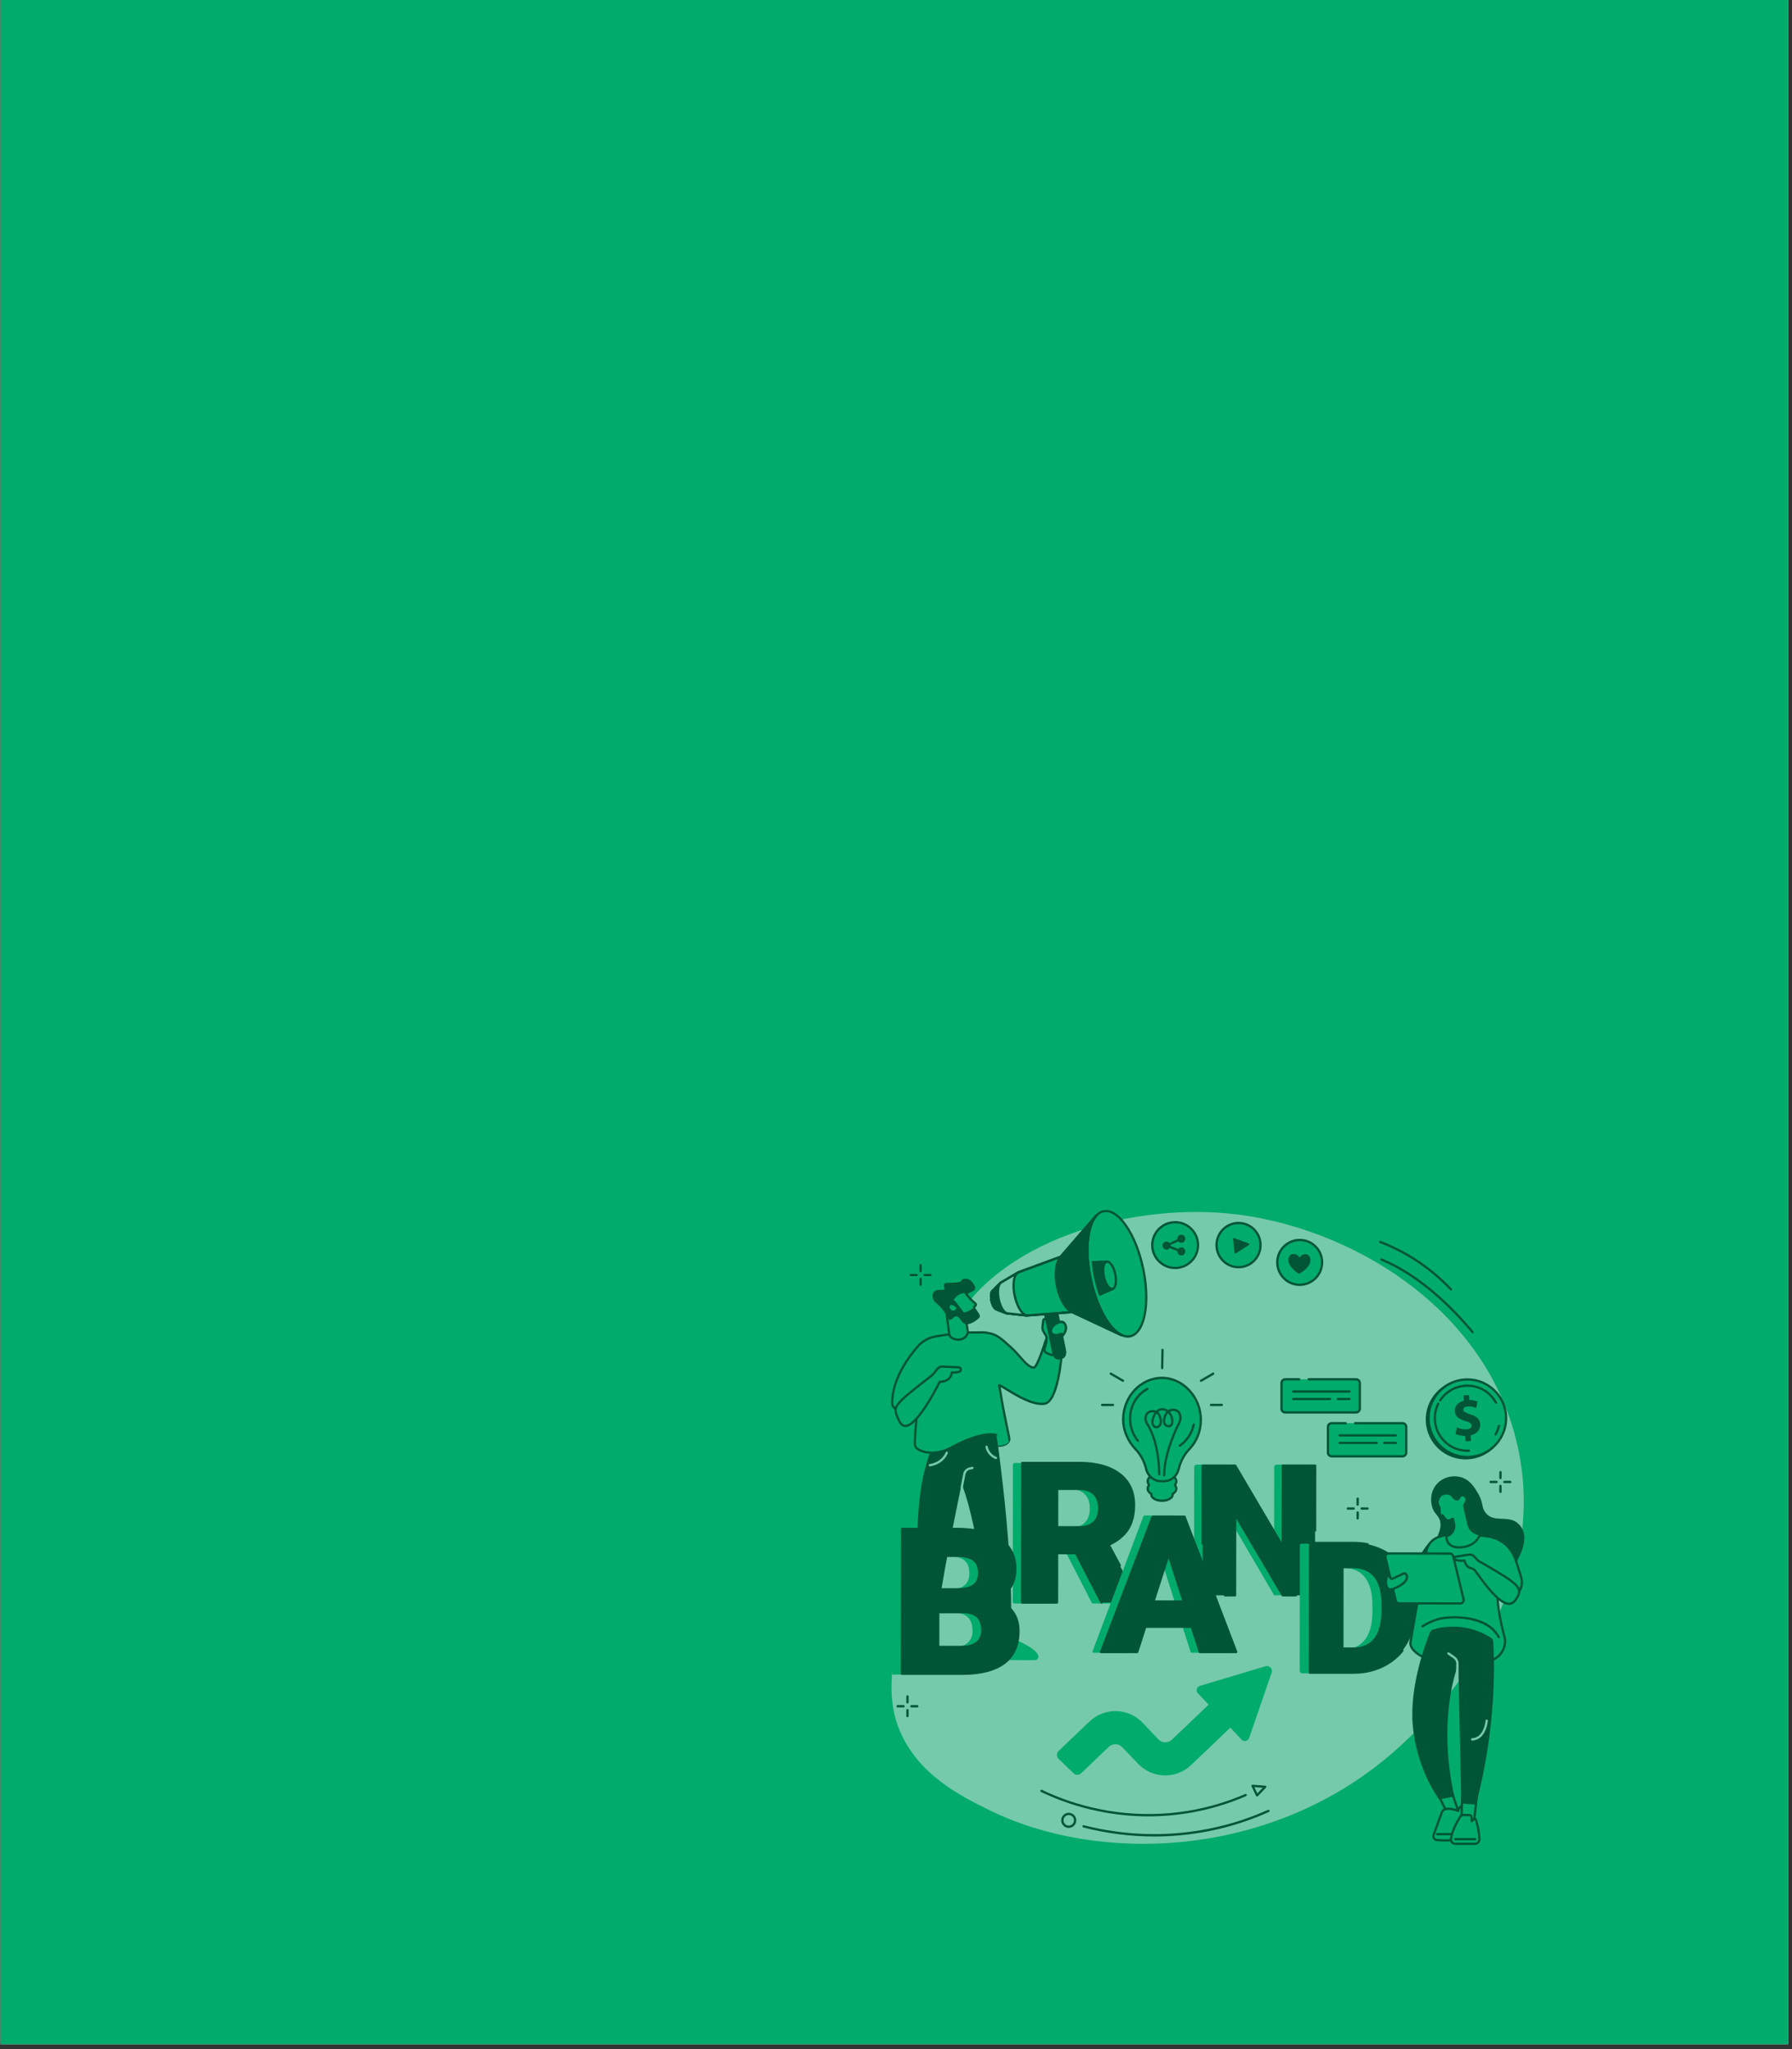 <svg version="1.2" preserveAspectRatio="xMidYMid meet" height="423" viewBox="0 0 277.5 317.25" zoomAndPan="magnify" width="370" xmlns:xlink="http://www.w3.org/1999/xlink" xmlns="http://www.w3.org/2000/svg"><rect x="0" y="0" width="277.5" height="317.25" fill="#333333" stroke="none"/><defs><clipPath id="b7d34883a9"><path d="M 0.078 0 L 276.922 0 L 276.922 316.5 L 0.078 316.5 Z M 0.078 0"></path></clipPath><filter height="100%" id="7792b08369" filterUnits="objectBoundingBox" width="100%" y="0%" x="0%"><feColorMatrix in="SourceGraphic" type="matrix" values="0 0 0 0 1 0 0 0 0 1 0 0 0 0 1 0 0 0 1 0"></feColorMatrix></filter><clipPath id="151c32e16d"><path d="M 1 0.238 L 99 0.238 L 99 98.883 L 1 98.883 Z M 1 0.238"></path></clipPath><clipPath id="a673fd4275"><path d="M 0.754 19 L 28 19 L 28 39 L 0.754 39 Z M 0.754 19"></path></clipPath><clipPath id="071d957401"><path d="M 31 0.238 L 41 0.238 L 41 20 L 31 20 Z M 31 0.238"></path></clipPath><clipPath id="291cd04fc1"><path d="M 31 0.238 L 41 0.238 L 41 21 L 31 21 Z M 31 0.238"></path></clipPath><clipPath id="0dd3eb724e"><path d="M 84 41 L 99.16 41 L 99.16 62 L 84 62 Z M 84 41"></path></clipPath><clipPath id="7a6dd176fe"><path d="M 84 92 L 91 92 L 91 98.883 L 84 98.883 Z M 84 92"></path></clipPath><clipPath id="17a7782dec"><path d="M 87 94 L 93 94 L 93 98.883 L 87 98.883 Z M 87 94"></path></clipPath><clipPath id="65ef60b922"><path d="M 87 93 L 93 93 L 93 98.883 L 87 98.883 Z M 87 93"></path></clipPath><clipPath id="05b2addc76"><rect height="99" y="0" width="100" x="0"></rect></clipPath></defs><g id="c23d2f0ee6"><g clip-path="url(#b7d34883a9)" clip-rule="nonzero"><path d="M 0.078 0 L 276.922 0 L 276.922 316.5 L 0.078 316.5 Z M 0.078 0" style="stroke:none;fill-rule:nonzero;fill:#ffffff;fill-opacity:1;"></path><path d="M 0.078 0 L 276.922 0 L 276.922 316.5 L 0.078 316.5 Z M 0.078 0" style="stroke:none;fill-rule:nonzero;fill:#01ab6c;fill-opacity:1;"></path></g><g transform="matrix(1,0,0,1,137,187)" mask="url(#075e452fa1)"><g clip-path="url(#05b2addc76)"><g clip-path="url(#151c32e16d)" clip-rule="nonzero"><path d="M 2.27 80.812 C 5.152 87.816 11.883 91.129 16.184 93.246 C 33.145 101.594 58.91 100.613 77.457 85.387 C 81.801 81.824 103.195 63.16 98.215 37.887 C 93.812 15.543 71.668 2.582 53.016 0.859 C 37.562 -0.566 17.383 5.074 10.25 18.703 C 5.762 27.273 13.613 30.629 7.48 49.418 C 3.605 61.305 -1.254 72.246 2.27 80.812" style="stroke:none;fill-rule:nonzero;fill:#eaeaea;fill-opacity:1;"></path></g><path d="M 7.711 63.008 L 7.203 66.559 L 5.91 66.566 L 5.848 63.07 L 7.711 63.008" style="stroke:none;fill-rule:nonzero;fill:#01ab6c;fill-opacity:1;"></path><path d="M 6.027 63.242 L 6.082 66.387 L 7.051 66.383 L 7.504 63.191 Z M 5.91 66.742 C 5.812 66.742 5.734 66.664 5.73 66.57 L 5.672 63.074 C 5.668 62.977 5.746 62.895 5.84 62.895 L 7.703 62.828 C 7.758 62.824 7.809 62.848 7.844 62.887 C 7.879 62.926 7.895 62.98 7.887 63.031 L 7.379 66.586 C 7.367 66.672 7.293 66.738 7.203 66.738 L 5.91 66.742" style="stroke:none;fill-rule:nonzero;fill:#000000;fill-opacity:1;"></path><path d="M 7.246 69.957 C 6.738 70.012 5.984 70.035 4.973 69.945 C 4.609 69.914 4.355 69.578 4.414 69.219 C 4.57 68.258 5.008 66.555 5.699 65.773 L 6.039 66.262 L 6.242 65.758 C 6.277 65.703 7.133 65.668 7.152 65.77 L 7.203 66.262 L 7.691 65.715 L 7.664 67.508 C 7.66 67.703 7.68 67.902 7.719 68.098 L 7.848 68.715 C 7.926 69.09 7.832 69.484 7.57 69.762 C 7.469 69.871 7.355 69.949 7.246 69.957" style="stroke:none;fill-rule:nonzero;fill:#01ab6c;fill-opacity:1;"></path><path d="M 17.008 63.324 L 17.465 67.465 L 19.207 67.832 L 19.102 62.973 L 17.008 63.324" style="stroke:none;fill-rule:nonzero;fill:#01ab6c;fill-opacity:1;"></path><path d="M 17.625 67.32 L 19.023 67.613 L 18.926 63.184 L 17.203 63.469 Z M 19.207 68.008 C 19.195 68.008 19.184 68.008 19.172 68.004 L 17.426 67.641 C 17.352 67.625 17.297 67.562 17.289 67.484 L 16.832 63.344 C 16.82 63.25 16.887 63.164 16.98 63.148 L 19.07 62.801 C 19.121 62.789 19.172 62.805 19.215 62.836 C 19.254 62.871 19.277 62.918 19.277 62.969 L 19.383 67.828 C 19.383 67.883 19.359 67.934 19.32 67.969 C 19.289 67.996 19.246 68.008 19.207 68.008" style="stroke:none;fill-rule:nonzero;fill:#000000;fill-opacity:1;"></path><path d="M 16.727 69.441 C 16.688 68.715 16.688 67.379 17.129 66.734 L 18.523 67.23 L 18.523 66.934 C 18.523 66.836 18.594 66.758 18.68 66.754 L 19.457 66.707 C 19.746 66.691 20.035 66.754 20.301 66.883 C 21.082 67.266 23.461 68.254 23.789 69.359 C 23.887 69.688 23.633 70.016 23.289 70.023 C 22.508 70.047 20.625 70.07 17.25 69.957 C 16.969 69.945 16.742 69.723 16.727 69.441" style="stroke:none;fill-rule:nonzero;fill:#01ab6c;fill-opacity:1;"></path><path d="M 17.25 34.703 C 17.25 34.703 20.051 53.578 19.516 65.016 L 18.738 65.094 C 18.32 65.137 17.898 65.145 17.477 65.125 L 16.738 65.09 C 13.418 45.719 12.574 44.805 11.93 42.672 C 11.93 42.672 8.227 60.277 8.07 64.465 C 8.07 64.465 6.273 64.645 5.555 64.387 C 5.172 60.348 5.059 56.168 5.039 53.543 C 4.984 46.031 5.703 42.617 6.098 40.996 C 6.457 39.512 6.848 38.305 7.129 37.484 L 8.074 34.789 L 17.25 34.703" style="stroke:none;fill-rule:nonzero;fill:#000000;fill-opacity:1;"></path><path d="M 11.934 43.449 C 11.922 43.449 11.91 43.449 11.898 43.449 C 11.801 43.43 11.738 43.336 11.758 43.238 L 12.172 41.125 C 12.172 41.121 12.172 41.117 12.172 41.113 C 12.305 40.641 12.684 40.281 13.164 40.184 L 13.551 40.102 C 13.648 40.082 13.742 40.145 13.762 40.242 C 13.781 40.336 13.719 40.43 13.625 40.449 L 13.234 40.531 C 12.887 40.602 12.613 40.859 12.516 41.199 L 12.105 43.309 C 12.09 43.391 12.016 43.449 11.934 43.449" style="stroke:none;fill-rule:nonzero;fill:#eaeaea;fill-opacity:1;"></path><path d="M 6.996 40.031 C 6.91 40.031 6.836 39.969 6.82 39.883 C 6.805 39.785 6.871 39.695 6.969 39.68 C 8.645 39.398 9.262 38.312 9.449 37.859 C 9.488 37.77 9.59 37.727 9.68 37.762 C 9.77 37.797 9.812 37.902 9.777 37.992 C 9.566 38.504 8.879 39.719 7.027 40.027 C 7.016 40.031 7.008 40.031 6.996 40.031" style="stroke:none;fill-rule:nonzero;fill:#eaeaea;fill-opacity:1;"></path><path d="M 17.219 38.906 C 17.195 38.906 17.172 38.902 17.148 38.891 C 15.773 38.293 15.613 37.07 15.605 37.02 C 15.594 36.922 15.664 36.836 15.762 36.824 C 15.859 36.812 15.945 36.879 15.957 36.977 C 15.965 37.02 16.105 38.051 17.293 38.566 C 17.383 38.605 17.422 38.707 17.383 38.797 C 17.355 38.867 17.289 38.906 17.219 38.906" style="stroke:none;fill-rule:nonzero;fill:#eaeaea;fill-opacity:1;"></path><path d="M 5.238 21.32 C 5.723 20.766 6.711 20.18 7.43 20.016 C 8.789 19.703 10.531 19.52 12.086 19.414 L 12.969 19.32 C 13.422 19.289 13.848 19.285 14.25 19.305 C 14.531 19.297 14.785 19.289 15.004 19.285 C 15.688 19.266 16.793 19.488 17.379 19.848 C 17.953 20.195 18.484 20.625 18.977 21.102 C 20.895 22.641 21.863 24.625 23.055 24.742 C 23.543 24.793 24.52 21.844 24.891 20.652 C 25.137 19.875 26.047 19.531 26.738 19.957 C 26.773 19.977 26.805 20 26.836 20.02 C 27.723 20.652 27.449 22.078 27.449 22.078 C 27.449 22.078 26.965 30.016 24.746 30.332 C 22.27 30.691 18.508 27.676 17.734 27.469 L 18.312 30.871 L 19.281 35.637 C 19.422 36.559 18.227 36.852 17.555 36.848 C 17.535 36.848 17.32 35.18 17.301 35.176 C 15.152 34.73 12.379 36.012 10.211 37.16 C 7.43 38.633 4.914 37.641 4.715 36.887 C 4.52 36.129 5.043 31.523 5.043 31.523 L 2.125 31.281 C 1.574 31.238 1.152 30.777 1.152 30.227 C 1.16 26.449 3.805 22.941 5.238 21.32" style="stroke:none;fill-rule:nonzero;fill:#01ab6c;fill-opacity:1;"></path><g clip-path="url(#a673fd4275)" clip-rule="nonzero"><path d="M 5.238 21.32 Z M 13.742 19.469 C 13.492 19.469 13.238 19.48 12.98 19.496 L 12.105 19.59 C 10.176 19.723 8.621 19.922 7.469 20.188 C 6.789 20.344 5.828 20.918 5.371 21.438 C 3.863 23.145 1.336 26.555 1.328 30.227 C 1.328 30.684 1.684 31.07 2.141 31.105 L 5.059 31.348 C 5.105 31.352 5.148 31.375 5.18 31.41 C 5.211 31.449 5.223 31.496 5.219 31.543 C 5.074 32.816 4.734 36.246 4.887 36.84 C 4.926 36.98 5.129 37.215 5.59 37.418 C 6.578 37.855 8.293 37.977 10.129 37.004 C 12.336 35.836 15.148 34.551 17.336 35 C 17.469 35.027 17.469 35.027 17.602 35.973 C 17.633 36.207 17.676 36.5 17.703 36.668 C 18.152 36.645 18.699 36.496 18.961 36.195 C 19.09 36.043 19.137 35.871 19.105 35.664 L 18.137 30.906 L 17.559 27.496 C 17.547 27.438 17.566 27.379 17.613 27.336 C 17.656 27.297 17.719 27.281 17.777 27.297 C 18.016 27.359 18.449 27.625 19.051 27.996 C 20.523 28.898 22.988 30.406 24.723 30.16 C 26.426 29.914 27.141 24.234 27.27 22.066 C 27.273 22.059 27.273 22.051 27.273 22.043 C 27.277 22.031 27.512 20.723 26.73 20.164 C 26.707 20.145 26.676 20.125 26.645 20.109 C 26.363 19.934 26.027 19.902 25.715 20.016 C 25.398 20.137 25.16 20.387 25.062 20.707 C 23.719 24.988 23.242 24.941 23.039 24.918 C 22.273 24.844 21.637 24.121 20.832 23.211 C 20.281 22.582 19.652 21.871 18.867 21.238 C 18.863 21.238 18.859 21.234 18.855 21.23 C 18.34 20.734 17.812 20.32 17.285 20 C 16.727 19.66 15.66 19.445 15.008 19.461 C 14.789 19.465 14.535 19.473 14.258 19.484 C 14.25 19.484 14.246 19.484 14.242 19.484 C 14.078 19.473 13.91 19.469 13.742 19.469 Z M 7.289 38.098 C 6.559 38.098 5.926 37.953 5.449 37.742 C 4.949 37.523 4.621 37.227 4.543 36.93 C 4.363 36.227 4.742 32.625 4.848 31.688 L 2.109 31.461 C 1.473 31.406 0.973 30.867 0.977 30.227 C 0.98 26.438 3.566 22.945 5.105 21.203 C 5.613 20.625 6.637 20.016 7.387 19.844 C 8.559 19.574 10.137 19.371 12.074 19.238 L 12.949 19.145 C 13.395 19.113 13.832 19.105 14.254 19.129 C 14.527 19.121 14.781 19.113 15 19.105 C 15.695 19.094 16.84 19.312 17.469 19.695 C 18.02 20.031 18.566 20.457 19.094 20.969 C 19.902 21.617 20.539 22.34 21.098 22.977 C 21.848 23.824 22.441 24.496 23.062 24.566 C 23.293 24.477 23.906 23.203 24.723 20.602 C 24.855 20.176 25.172 19.84 25.59 19.688 C 26.004 19.531 26.457 19.574 26.832 19.805 C 26.871 19.828 26.906 19.852 26.938 19.875 C 27.871 20.543 27.652 21.941 27.625 22.098 C 27.57 22.977 27.059 30.18 24.77 30.508 C 22.91 30.777 20.379 29.227 18.867 28.297 C 18.512 28.082 18.191 27.883 17.961 27.762 L 18.488 30.844 L 19.453 35.602 C 19.504 35.918 19.422 36.199 19.227 36.426 C 18.812 36.906 17.98 37.023 17.555 37.023 C 17.391 37.023 17.391 37.023 17.25 36.023 C 17.215 35.773 17.176 35.48 17.152 35.328 C 15.086 34.965 12.41 36.195 10.293 37.316 C 9.223 37.883 8.184 38.098 7.289 38.098" style="stroke:none;fill-rule:nonzero;fill:#000000;fill-opacity:1;"></path></g><path d="M 7.883 25.293 C 7.629 25.633 7.332 25.938 6.996 26.191 C 5.859 27.062 3.148 29.16 2.5 29.887 C 1.68 30.812 1.273 31.168 2.301 33.117 C 3.98 36.293 8.504 26.938 8.504 26.938 C 8.504 26.938 10.219 27.012 10.395 25.492 C 10.395 25.492 11.289 25.539 11.633 25.332 C 11.895 25.172 11.816 24.703 11.438 24.699 L 8.969 24.578 C 8.633 24.566 8.305 24.723 8.105 24.992 L 7.883 25.293" style="stroke:none;fill-rule:nonzero;fill:#01ab6c;fill-opacity:1;"></path><path d="M 7.883 25.289 Z M 8.926 24.754 C 8.66 24.754 8.406 24.883 8.246 25.098 L 8.027 25.398 C 7.762 25.75 7.453 26.066 7.102 26.332 C 5.973 27.199 3.27 29.289 2.633 30.004 L 2.562 30.086 C 1.801 30.934 1.516 31.254 2.457 33.035 C 2.66 33.418 2.902 33.602 3.203 33.598 C 4.762 33.57 7.445 28.723 8.348 26.859 C 8.375 26.797 8.441 26.754 8.512 26.758 C 8.578 26.762 10.066 26.805 10.219 25.473 C 10.23 25.379 10.312 25.312 10.406 25.316 C 10.73 25.332 11.324 25.309 11.539 25.18 C 11.605 25.141 11.621 25.055 11.602 24.992 C 11.586 24.941 11.547 24.879 11.438 24.875 L 8.961 24.758 C 8.949 24.754 8.938 24.754 8.926 24.754 Z M 3.188 33.949 C 2.758 33.949 2.41 33.699 2.145 33.199 C 1.129 31.277 1.438 30.812 2.297 29.848 L 2.371 29.77 C 3.027 29.031 5.746 26.926 6.887 26.051 C 7.211 25.805 7.5 25.512 7.742 25.184 L 7.961 24.887 C 8.199 24.566 8.578 24.387 8.977 24.402 L 11.449 24.523 C 11.684 24.523 11.879 24.672 11.945 24.898 C 12.008 25.125 11.918 25.367 11.723 25.484 C 11.43 25.66 10.84 25.68 10.547 25.676 C 10.328 26.797 9.262 27.105 8.617 27.113 C 8.18 28 5.188 33.914 3.207 33.949 C 3.199 33.949 3.195 33.949 3.188 33.949" style="stroke:none;fill-rule:nonzero;fill:#000000;fill-opacity:1;"></path><path d="M 17.555 36.848 C 19.645 36.711 19.996 35.637 17.301 35.176 L 17.555 36.848" style="stroke:none;fill-rule:nonzero;fill:#01ab6c;fill-opacity:1;"></path><path d="M 24.574 15.035 L 26.117 22.453 C 26.23 23 26.598 23.375 26.934 23.301 L 27.484 23.172 C 27.82 23.094 28 22.59 27.887 22.047 L 26.344 14.625 L 24.574 15.035" style="stroke:none;fill-rule:nonzero;fill:#000000;fill-opacity:1;"></path><path d="M 24.785 15.168 L 26.293 22.418 C 26.352 22.711 26.5 22.965 26.676 23.074 C 26.754 23.125 26.824 23.141 26.891 23.125 L 27.445 23 C 27.652 22.953 27.816 22.562 27.715 22.082 L 26.207 14.84 Z M 26.844 23.488 C 26.723 23.488 26.602 23.449 26.484 23.375 C 26.227 23.211 26.027 22.879 25.945 22.492 L 24.402 15.07 C 24.383 14.977 24.441 14.883 24.535 14.859 L 26.305 14.453 C 26.352 14.441 26.402 14.449 26.441 14.477 C 26.48 14.5 26.508 14.543 26.52 14.59 L 28.062 22.012 C 28.195 22.66 27.961 23.242 27.523 23.344 L 26.973 23.473 C 26.93 23.48 26.887 23.488 26.844 23.488" style="stroke:none;fill-rule:nonzero;fill:#000000;fill-opacity:1;"></path><path d="M 25.074 22.488 C 24.801 22.375 24.66 22.066 24.754 21.785 C 25.031 20.934 25.227 20.129 24.906 19.668 C 24.629 19.266 24.371 18.867 24.434 18.395 L 24.527 17.684 C 24.543 17.57 24.512 17.164 24.816 17.234 C 25.047 17.289 25.145 17.492 25.281 18.387 C 25.348 18.836 25.523 19.043 25.824 19.227 C 25.812 19.164 25.809 19.086 25.812 19 C 25.828 18.617 26.039 18.266 26.359 18.055 C 26.758 17.789 27.43 17.434 27.824 17.879 C 28.102 18.188 28.207 18.887 27.723 19.566 C 27.609 19.727 26.977 20.418 26.977 20.418 C 26.855 20.582 26.59 22.246 26.59 22.246 C 26.434 23.117 25.77 22.773 25.074 22.488" style="stroke:none;fill-rule:nonzero;fill:#01ab6c;fill-opacity:1;"></path><path d="M 24.75 17.402 C 24.746 17.402 24.742 17.402 24.742 17.402 C 24.719 17.434 24.711 17.574 24.711 17.625 C 24.707 17.66 24.707 17.688 24.703 17.707 L 24.609 18.418 C 24.559 18.809 24.762 19.141 25.055 19.566 C 25.438 20.121 25.188 21.027 24.922 21.836 C 24.859 22.031 24.957 22.246 25.145 22.324 L 25.277 22.379 C 25.648 22.535 26.031 22.695 26.223 22.59 C 26.316 22.539 26.383 22.414 26.418 22.211 C 26.52 21.578 26.707 20.484 26.836 20.312 C 26.84 20.305 26.844 20.301 26.848 20.297 C 27.023 20.105 27.492 19.586 27.582 19.465 C 28.039 18.816 27.891 18.219 27.691 17.996 C 27.465 17.738 27.047 17.809 26.457 18.199 C 26.18 18.387 26.004 18.688 25.988 19.008 C 25.988 19.078 25.992 19.141 26 19.195 C 26.012 19.266 25.984 19.336 25.926 19.375 C 25.867 19.414 25.793 19.414 25.734 19.379 C 25.414 19.184 25.184 18.941 25.105 18.414 C 24.973 17.523 24.879 17.434 24.777 17.406 C 24.762 17.406 24.754 17.402 24.75 17.402 Z M 26.07 22.98 C 25.789 22.98 25.473 22.844 25.141 22.707 L 25.008 22.652 C 24.648 22.504 24.465 22.098 24.586 21.727 C 24.84 20.945 25.039 20.168 24.762 19.766 C 24.504 19.395 24.184 18.926 24.262 18.371 L 24.352 17.66 C 24.355 17.645 24.355 17.625 24.355 17.605 C 24.363 17.469 24.375 17.238 24.539 17.117 C 24.598 17.074 24.703 17.027 24.859 17.062 C 25.215 17.148 25.32 17.461 25.453 18.359 C 25.488 18.59 25.555 18.738 25.648 18.855 C 25.707 18.477 25.93 18.125 26.262 17.906 C 27.207 17.273 27.707 17.477 27.957 17.758 C 28.301 18.145 28.383 18.945 27.867 19.668 C 27.758 19.828 27.219 20.418 27.117 20.527 C 27.055 20.652 26.887 21.512 26.766 22.273 C 26.707 22.594 26.586 22.797 26.391 22.902 C 26.289 22.957 26.184 22.98 26.07 22.98" style="stroke:none;fill-rule:nonzero;fill:#000000;fill-opacity:1;"></path><path d="M 26.48 15.281 L 27.887 22.047 C 28 22.59 27.82 23.094 27.484 23.172 L 26.934 23.301 C 26.598 23.375 26.23 23 26.117 22.453 L 24.672 15.5 L 26.48 15.281" style="stroke:none;fill-rule:nonzero;fill:#000000;fill-opacity:1;"></path><path d="M 24.883 15.656 L 26.293 22.418 C 26.352 22.711 26.5 22.965 26.676 23.078 C 26.754 23.125 26.824 23.145 26.891 23.129 L 27.445 23 C 27.652 22.953 27.816 22.562 27.715 22.082 L 26.34 15.477 Z M 26.844 23.488 C 26.723 23.488 26.602 23.449 26.484 23.375 C 26.227 23.211 26.027 22.879 25.945 22.492 L 24.496 15.539 C 24.488 15.488 24.496 15.438 24.527 15.398 C 24.555 15.359 24.602 15.332 24.648 15.324 L 26.461 15.105 C 26.551 15.098 26.637 15.156 26.656 15.246 L 28.062 22.012 C 28.195 22.66 27.961 23.246 27.523 23.344 L 26.973 23.473 C 26.93 23.48 26.887 23.488 26.844 23.488" style="stroke:none;fill-rule:nonzero;fill:#000000;fill-opacity:1;"></path><path d="M 26.434 19.703 C 26.711 19.734 27.145 19.672 27.613 19.352 C 28.105 19.02 28.102 18.188 27.824 17.879 C 27.43 17.434 26.766 17.785 26.367 18.047 C 26.043 18.262 25.738 18.688 25.742 18.988 C 25.754 19.441 25.918 19.652 26.434 19.703" style="stroke:none;fill-rule:nonzero;fill:#01ab6c;fill-opacity:1;"></path><path d="M 27.34 17.844 C 27.066 17.844 26.73 18.02 26.465 18.195 C 26.176 18.391 25.914 18.766 25.922 18.984 C 25.93 19.332 26.004 19.484 26.453 19.527 C 26.543 19.539 26.863 19.551 27.281 19.344 C 27.367 19.301 27.473 19.336 27.52 19.422 C 27.535 19.453 27.539 19.488 27.535 19.523 C 27.57 19.477 27.578 19.465 27.578 19.465 C 28.035 18.816 27.891 18.219 27.691 17.996 C 27.676 17.977 27.629 17.938 27.629 17.938 C 27.547 17.871 27.449 17.844 27.34 17.844 Z M 27.449 20.082 C 27.41 20.082 27.367 20.07 27.336 20.043 C 27.262 19.98 27.25 19.867 27.312 19.793 C 27.352 19.746 27.383 19.707 27.414 19.672 C 27.074 19.836 26.715 19.91 26.418 19.883 C 25.836 19.824 25.582 19.559 25.566 18.992 C 25.559 18.605 25.914 18.137 26.266 17.902 C 26.953 17.445 27.492 17.367 27.859 17.668 C 27.867 17.672 27.93 17.73 27.957 17.762 C 28.297 18.145 28.383 18.941 27.867 19.668 C 27.855 19.684 27.805 19.758 27.586 20.02 C 27.551 20.062 27.5 20.082 27.449 20.082" style="stroke:none;fill-rule:nonzero;fill:#000000;fill-opacity:1;"></path><path d="M 27.266 7.57 L 20.699 9.98 L 17.953 11.609 L 16.707 12.867 L 16.699 12.875 C 16.465 13.086 16.395 13.703 16.543 14.395 C 16.688 15.074 17.004 15.605 17.301 15.711 L 17.293 15.715 L 18.859 16.332 L 22.008 16.676 L 29.043 16.145 L 36.629 19.695 L 36.688 19.711 C 34.781 18.797 32.816 15.379 31.895 11.059 C 30.973 6.742 31.375 2.836 32.738 1.23 L 32.738 1.227 L 27.332 7.488 L 27.266 7.57" style="stroke:none;fill-rule:nonzero;fill:#01ab6c;fill-opacity:1;"></path><path d="M 29.043 15.969 C 29.07 15.969 29.094 15.973 29.117 15.984 L 35.293 18.875 C 33.781 17.305 32.434 14.43 31.723 11.094 C 31.016 7.781 31.07 4.629 31.801 2.586 L 27.469 7.605 C 27.457 7.621 27.441 7.629 27.426 7.641 C 27.41 7.684 27.371 7.719 27.324 7.734 L 20.777 10.141 L 18.062 11.75 L 16.832 12.992 C 16.828 12.996 16.824 13 16.816 13.008 C 16.66 13.148 16.57 13.672 16.715 14.355 C 16.859 15.027 17.156 15.469 17.363 15.543 C 17.379 15.551 17.395 15.559 17.406 15.57 L 18.902 16.156 L 22.012 16.5 L 29.031 15.969 C 29.035 15.969 29.039 15.969 29.043 15.969 Z M 36.688 19.891 C 36.668 19.891 36.652 19.887 36.633 19.883 L 36.578 19.863 C 36.57 19.863 36.562 19.859 36.555 19.855 L 29.012 16.324 L 22.02 16.852 C 22.012 16.855 22 16.855 21.988 16.852 L 18.84 16.508 C 18.824 16.504 18.809 16.5 18.793 16.496 L 17.227 15.879 C 17.211 15.871 17.195 15.863 17.18 15.852 C 16.836 15.68 16.516 15.125 16.367 14.43 C 16.207 13.676 16.289 13.02 16.57 12.75 L 16.574 12.75 L 17.828 11.484 C 17.84 11.477 17.852 11.465 17.863 11.457 L 20.609 9.828 C 20.621 9.82 20.629 9.816 20.641 9.812 L 27.172 7.414 C 27.18 7.398 27.188 7.387 27.199 7.375 L 32.605 1.109 C 32.668 1.039 32.773 1.027 32.848 1.09 C 32.887 1.117 32.91 1.164 32.914 1.211 C 32.922 1.258 32.906 1.305 32.875 1.344 C 31.504 2.957 31.176 6.848 32.066 11.02 C 32.957 15.199 34.844 18.629 36.762 19.551 C 36.848 19.594 36.883 19.691 36.852 19.777 C 36.824 19.848 36.758 19.891 36.688 19.891" style="stroke:none;fill-rule:nonzero;fill:#000000;fill-opacity:1;"></path><g clip-path="url(#071d957401)" clip-rule="nonzero"><path d="M 40.008 9.359 C 41.145 14.703 40.25 19.418 38.008 19.887 C 35.766 20.355 33.023 16.402 31.883 11.059 C 30.746 5.715 31.641 1 33.883 0.531 C 36.125 0.062 38.867 4.016 40.008 9.359" style="stroke:none;fill-rule:nonzero;fill:#01ab6c;fill-opacity:1;"></path></g><g clip-path="url(#291cd04fc1)" clip-rule="nonzero"><path d="M 34.262 0.668 C 34.145 0.668 34.031 0.68 33.918 0.703 C 33.422 0.809 32.984 1.145 32.621 1.707 C 31.453 3.496 31.234 7.156 32.059 11.023 C 33.176 16.262 35.824 20.16 37.973 19.715 C 38.469 19.609 38.906 19.273 39.27 18.711 C 40.438 16.922 40.66 13.262 39.832 9.395 C 38.773 4.43 36.336 0.668 34.262 0.668 Z M 37.641 20.102 C 36.586 20.102 35.449 19.285 34.387 17.754 C 33.219 16.066 32.266 13.703 31.711 11.098 C 30.867 7.141 31.109 3.379 32.324 1.512 C 32.742 0.871 33.254 0.48 33.848 0.359 C 35.004 0.113 36.305 0.934 37.504 2.664 C 38.676 4.352 39.625 6.715 40.18 9.32 C 41.023 13.277 40.781 17.039 39.566 18.906 C 39.148 19.547 38.637 19.938 38.043 20.059 C 37.91 20.086 37.777 20.102 37.641 20.102" style="stroke:none;fill-rule:nonzero;fill:#000000;fill-opacity:1;"></path></g><path d="M 35.699 10.266 C 35.949 11.438 35.754 12.469 35.266 12.57 C 34.773 12.676 34.172 11.809 33.922 10.641 C 33.676 9.469 33.871 8.438 34.359 8.336 C 34.852 8.23 35.453 9.098 35.699 10.266" style="stroke:none;fill-rule:nonzero;fill:#01ab6c;fill-opacity:1;"></path><path d="M 34.441 8.504 C 34.426 8.504 34.41 8.504 34.398 8.508 C 34.324 8.523 34.258 8.578 34.199 8.668 C 34.008 8.965 33.898 9.68 34.098 10.602 C 34.336 11.715 34.891 12.469 35.227 12.398 C 35.297 12.383 35.363 12.328 35.422 12.238 C 35.617 11.941 35.723 11.227 35.527 10.305 C 35.301 9.238 34.781 8.504 34.441 8.504 Z M 35.184 12.758 C 34.613 12.758 34.012 11.898 33.75 10.676 C 33.559 9.777 33.617 8.91 33.902 8.473 C 34.016 8.305 34.16 8.195 34.324 8.16 C 34.93 8.035 35.594 8.922 35.875 10.23 C 36.066 11.129 36.004 11.996 35.719 12.434 C 35.609 12.602 35.465 12.711 35.301 12.746 C 35.262 12.754 35.223 12.758 35.184 12.758" style="stroke:none;fill-rule:nonzero;fill:#000000;fill-opacity:1;"></path><path d="M 37.379 18.5 C 35.465 18.5 33.332 15.316 32.402 10.953 C 31.695 7.641 31.898 4.488 32.918 2.922 C 33.273 2.379 33.707 2.051 34.207 1.945 C 35.543 1.668 37.051 3.023 38.254 5.574 C 38.293 5.664 38.258 5.77 38.168 5.812 C 38.078 5.852 37.973 5.816 37.934 5.727 C 36.824 3.371 35.426 2.055 34.281 2.293 C 33.875 2.379 33.516 2.656 33.215 3.117 C 32.246 4.605 32.062 7.652 32.75 10.879 C 33.617 14.949 35.688 18.145 37.387 18.145 C 37.477 18.145 37.566 18.137 37.656 18.117 C 39.258 17.781 40 14.547 39.379 10.59 C 39.367 10.492 39.434 10.402 39.527 10.387 C 39.625 10.371 39.715 10.438 39.73 10.535 C 40.391 14.75 39.547 18.082 37.727 18.465 C 37.613 18.488 37.496 18.5 37.379 18.5" style="stroke:none;fill-rule:nonzero;fill:#01ab6c;fill-opacity:1;"></path><path d="M 29.043 15.969 C 29.07 15.969 29.094 15.973 29.117 15.984 L 35.293 18.875 C 33.781 17.305 32.434 14.43 31.723 11.094 C 31.016 7.781 31.07 4.629 31.801 2.586 L 27.398 7.684 C 27.379 7.707 27.355 7.727 27.324 7.734 L 20.777 10.141 L 18.062 11.75 L 16.832 12.992 C 16.828 12.996 16.824 13 16.816 13.008 C 16.66 13.148 16.57 13.672 16.715 14.355 C 16.859 15.027 17.156 15.469 17.363 15.543 C 17.379 15.551 17.395 15.559 17.406 15.57 L 18.902 16.156 L 22.012 16.5 L 29.031 15.969 C 29.035 15.969 29.039 15.969 29.043 15.969 Z M 36.688 19.891 C 36.668 19.891 36.652 19.887 36.633 19.883 L 36.578 19.863 C 36.57 19.863 36.562 19.859 36.555 19.855 L 29.012 16.324 L 22.02 16.852 C 22.012 16.855 22 16.855 21.988 16.852 L 18.84 16.508 C 18.824 16.504 18.809 16.5 18.793 16.496 L 17.227 15.879 C 17.211 15.871 17.195 15.863 17.18 15.852 C 16.836 15.68 16.516 15.125 16.367 14.43 C 16.207 13.676 16.289 13.02 16.57 12.75 L 16.574 12.75 L 17.828 11.484 C 17.84 11.477 17.852 11.465 17.863 11.457 L 20.609 9.828 C 20.621 9.82 20.629 9.816 20.641 9.812 L 27.16 7.418 L 32.605 1.109 C 32.668 1.039 32.773 1.027 32.848 1.09 C 32.887 1.117 32.91 1.164 32.914 1.211 C 32.922 1.258 32.906 1.305 32.875 1.344 C 31.504 2.957 31.176 6.848 32.066 11.02 C 32.957 15.199 34.844 18.629 36.762 19.551 C 36.848 19.594 36.883 19.691 36.852 19.777 C 36.824 19.848 36.758 19.891 36.688 19.891" style="stroke:none;fill-rule:nonzero;fill:#000000;fill-opacity:1;"></path><path d="M 27.281 7.551 L 32.738 1.227 L 32.738 1.23 C 31.375 2.836 30.973 6.742 31.895 11.059 C 32.816 15.379 34.781 18.797 36.688 19.711 L 36.629 19.695 L 29.055 16.148 L 28.879 16.07 C 28 15.652 27.098 14.109 26.684 12.156 C 26.262 10.148 26.582 8.352 27.211 7.629 L 27.281 7.551" style="stroke:none;fill-rule:nonzero;fill:#000000;fill-opacity:1;"></path><path d="M 27.281 7.551 Z M 31.801 2.586 L 27.414 7.668 L 27.344 7.746 C 26.781 8.391 26.434 10.102 26.859 12.117 C 27.242 13.945 28.105 15.508 28.957 15.91 L 29.129 15.988 L 35.293 18.875 C 33.781 17.305 32.434 14.43 31.723 11.094 C 31.016 7.781 31.07 4.629 31.801 2.586 Z M 36.688 19.891 C 36.668 19.891 36.652 19.887 36.633 19.883 L 36.578 19.863 C 36.57 19.863 36.562 19.859 36.555 19.855 L 28.805 16.23 C 27.848 15.773 26.926 14.152 26.512 12.191 C 26.109 10.281 26.344 8.355 27.078 7.512 L 27.148 7.434 L 32.605 1.109 C 32.668 1.039 32.773 1.027 32.848 1.09 C 32.887 1.117 32.91 1.164 32.914 1.211 C 32.922 1.258 32.906 1.305 32.875 1.344 C 31.504 2.957 31.176 6.848 32.066 11.02 C 32.957 15.199 34.844 18.629 36.762 19.551 C 36.848 19.594 36.883 19.691 36.852 19.777 C 36.824 19.848 36.758 19.891 36.688 19.891" style="stroke:none;fill-rule:nonzero;fill:#000000;fill-opacity:1;"></path><path d="M 18.773 16.473 C 18.75 16.473 18.73 16.469 18.707 16.461 L 17.227 15.879 C 17.211 15.871 17.195 15.863 17.18 15.852 C 16.836 15.68 16.516 15.125 16.367 14.43 C 16.207 13.676 16.289 13.02 16.57 12.75 L 16.574 12.75 L 17.828 11.488 C 17.898 11.418 18.012 11.418 18.078 11.484 C 18.148 11.555 18.148 11.668 18.078 11.734 L 16.832 12.992 C 16.828 12.996 16.824 13 16.816 13.008 C 16.66 13.148 16.57 13.672 16.715 14.355 C 16.859 15.027 17.156 15.469 17.363 15.547 C 17.379 15.551 17.395 15.559 17.406 15.57 L 18.84 16.133 C 18.93 16.168 18.973 16.27 18.938 16.363 C 18.91 16.434 18.844 16.473 18.773 16.473" style="stroke:none;fill-rule:nonzero;fill:#000000;fill-opacity:1;"></path><path d="M 18.875 16.324 C 18.387 16.152 17.887 15.262 17.652 14.152 C 17.398 12.977 17.566 11.875 17.996 11.586 L 16.707 12.863 L 16.699 12.875 C 16.465 13.086 16.395 13.703 16.543 14.391 C 16.688 15.074 17.004 15.605 17.301 15.711 L 17.293 15.715 L 18.875 16.324" style="stroke:none;fill-rule:nonzero;fill:#000000;fill-opacity:1;"></path><path d="M 17.406 15.566 L 18.113 15.844 C 17.848 15.426 17.617 14.848 17.477 14.188 C 17.34 13.543 17.32 12.922 17.406 12.426 L 16.832 12.992 C 16.828 12.996 16.824 13.004 16.816 13.008 C 16.66 13.148 16.57 13.672 16.715 14.355 C 16.859 15.027 17.156 15.473 17.363 15.547 C 17.379 15.551 17.395 15.559 17.406 15.566 Z M 18.875 16.504 C 18.855 16.504 18.836 16.5 18.816 16.492 C 18.801 16.488 18.789 16.484 18.777 16.477 L 17.227 15.879 C 17.211 15.871 17.195 15.863 17.18 15.852 C 16.836 15.68 16.516 15.125 16.367 14.43 C 16.207 13.676 16.289 13.02 16.57 12.754 L 16.574 12.75 C 16.578 12.746 16.578 12.742 16.582 12.738 L 17.711 11.625 C 17.766 11.551 17.828 11.488 17.898 11.441 C 17.973 11.391 18.078 11.406 18.133 11.477 C 18.191 11.547 18.188 11.648 18.121 11.715 L 17.973 11.859 C 17.723 12.219 17.605 13.086 17.824 14.113 C 18.066 15.262 18.547 15.996 18.906 16.148 L 18.938 16.16 C 19.027 16.195 19.074 16.297 19.039 16.387 C 19.016 16.457 18.945 16.504 18.875 16.504" style="stroke:none;fill-rule:nonzero;fill:#000000;fill-opacity:1;"></path><path d="M 21.895 16.664 L 22.027 16.676 C 21.293 16.629 20.484 15.281 20.121 13.574 C 19.75 11.836 20.02 10.273 20.699 9.98 L 20.609 10.035 L 18.004 11.582 C 17.57 11.863 17.398 12.969 17.652 14.152 C 17.895 15.293 18.43 16.203 18.93 16.336 L 21.895 16.664" style="stroke:none;fill-rule:nonzero;fill:#eaeaea;fill-opacity:1;"></path><path d="M 18.965 16.16 L 21.219 16.41 C 20.648 15.816 20.18 14.703 19.949 13.609 C 19.695 12.426 19.73 11.324 20 10.602 L 18.098 11.734 C 17.77 11.945 17.578 12.957 17.824 14.113 C 18.078 15.301 18.598 16.051 18.965 16.16 Z M 22.027 16.852 C 22.023 16.852 22.02 16.852 22.016 16.852 C 22.012 16.852 22.008 16.852 22.004 16.848 L 21.879 16.84 C 21.879 16.84 21.875 16.84 21.875 16.84 L 18.91 16.512 C 18.898 16.512 18.891 16.512 18.883 16.508 C 18.312 16.355 17.734 15.402 17.477 14.188 C 17.207 12.93 17.391 11.77 17.91 11.434 L 20.461 9.918 C 20.516 9.875 20.57 9.844 20.629 9.816 C 20.715 9.781 20.816 9.816 20.859 9.898 C 20.902 9.98 20.871 10.086 20.793 10.133 L 20.656 10.211 C 20.195 10.578 19.941 11.867 20.297 13.539 C 20.68 15.34 21.477 16.453 22.031 16.496 L 22.039 16.496 C 22.137 16.504 22.211 16.59 22.203 16.688 C 22.199 16.777 22.121 16.852 22.027 16.852" style="stroke:none;fill-rule:nonzero;fill:#000000;fill-opacity:1;"></path><path d="M 34.359 8.336 C 33.871 8.438 33.652 9.473 33.922 10.641 C 34.375 12.594 35.164 12.594 35.258 12.586 C 35.262 12.586 35.262 12.586 35.258 12.59 L 33.328 13.426 C 33.043 12.648 32.801 11.801 32.609 10.91 C 32.426 10.051 32.309 9.215 32.246 8.422 L 34.359 8.336" style="stroke:none;fill-rule:nonzero;fill:#000000;fill-opacity:1;"></path><path d="M 32.438 8.59 C 32.504 9.336 32.621 10.102 32.781 10.871 C 32.953 11.672 33.172 12.453 33.434 13.188 L 34.77 12.609 C 34.441 12.391 34.027 11.875 33.75 10.68 C 33.555 9.828 33.598 8.996 33.867 8.531 Z M 33.227 13.664 L 33.164 13.488 C 32.867 12.684 32.625 11.828 32.438 10.945 C 32.258 10.098 32.133 9.254 32.07 8.434 L 32.059 8.25 L 34.352 8.156 L 34.398 8.508 C 34.324 8.523 34.254 8.582 34.191 8.68 C 33.992 8.988 33.887 9.703 34.098 10.598 C 34.438 12.074 34.992 12.426 35.246 12.41 L 35.395 12.398 L 35.469 12.688 L 35.332 12.75 L 33.227 13.664" style="stroke:none;fill-rule:nonzero;fill:#000000;fill-opacity:1;"></path><path d="M 9.984 19.535 L 9.551 16.094 L 12.547 17.02 L 12.852 19.035 C 12.922 19.578 12.52 19.957 12.52 19.957 C 12.031 20.473 11.23 20.535 10.586 20.234 L 10.438 20.164 C 10.188 20.047 10.016 19.812 9.984 19.535" style="stroke:none;fill-rule:nonzero;fill:#01ab6c;fill-opacity:1;"></path><path d="M 9.762 16.344 L 10.16 19.516 C 10.184 19.73 10.316 19.914 10.512 20.004 L 10.66 20.074 C 11.273 20.359 11.984 20.262 12.395 19.836 C 12.402 19.824 12.734 19.5 12.676 19.059 L 12.391 17.156 Z M 11.395 20.594 C 11.102 20.594 10.801 20.531 10.512 20.395 L 10.363 20.324 C 10.059 20.18 9.848 19.895 9.809 19.559 L 9.375 16.117 C 9.371 16.059 9.395 15.996 9.438 15.961 C 9.484 15.922 9.547 15.906 9.605 15.926 L 12.602 16.852 C 12.664 16.871 12.711 16.926 12.723 16.996 L 13.023 19.012 C 13.109 19.637 12.66 20.07 12.641 20.086 C 12.324 20.418 11.875 20.594 11.395 20.594" style="stroke:none;fill-rule:nonzero;fill:#000000;fill-opacity:1;"></path><path d="M 12.25 10.984 C 11.523 11.148 12.633 11.633 9.762 11.605 C 8.617 11.594 9.496 12.68 9.199 12.68 C 8.105 12.672 8.145 12.668 7.684 12.941 C 7.383 13.117 7.336 13.785 7.527 14.219 C 7.773 14.793 8.309 14.809 9.098 15.945 C 9.648 16.746 9.727 17.305 10.117 17.332 C 10.512 17.363 10.641 16.805 11.074 16.805 C 11.633 16.805 11.785 17.734 12.395 17.969 C 12.781 18.113 13.555 18.012 14.582 17.098 C 14.75 16.949 14.785 16.699 14.672 16.508 C 14.523 16.262 14.336 15.953 14.129 15.672 C 13.156 14.332 12.527 14.145 12.613 13.703 C 12.742 13.027 13.957 13.051 14.008 12.512 C 14.059 11.949 13.25 10.766 12.25 10.984" style="stroke:none;fill-rule:nonzero;fill:#000000;fill-opacity:1;"></path><path d="M 10.469 14.27 L 10.781 14.594 C 10.93 14.75 11.066 14.914 11.191 15.086 C 11.426 15.41 11.832 15.961 12.082 16.254 C 12.453 16.684 13.859 15.637 13.859 15.637 L 13.867 15.301 L 14.031 15.176 C 14.062 15.152 14.09 15.121 14.102 15.082 C 14.141 14.992 14.113 14.891 14.043 14.832 C 13.656 14.504 12.828 13.754 12.395 12.996 C 12.395 12.996 11.141 13.023 10.469 14.27" style="stroke:none;fill-rule:nonzero;fill:#01ab6c;fill-opacity:1;"></path><path d="M 10.688 14.242 L 10.91 14.473 C 11.062 14.633 11.203 14.805 11.332 14.98 C 11.555 15.289 11.969 15.848 12.219 16.141 C 12.367 16.312 13.094 15.969 13.684 15.543 L 13.691 15.297 C 13.691 15.246 13.719 15.195 13.758 15.164 L 13.922 15.035 C 13.934 15.027 13.938 15.02 13.938 15.016 C 13.949 14.992 13.938 14.977 13.926 14.965 C 13.504 14.605 12.746 13.91 12.301 13.18 C 12.016 13.215 11.207 13.387 10.688 14.242 Z M 12.348 16.535 C 12.188 16.535 12.047 16.488 11.949 16.371 C 11.691 16.07 11.273 15.5 11.047 15.188 C 10.926 15.023 10.793 14.867 10.652 14.719 L 10.34 14.391 C 10.285 14.336 10.277 14.254 10.312 14.184 C 11.027 12.863 12.336 12.82 12.391 12.816 C 12.457 12.82 12.516 12.852 12.551 12.906 C 12.977 13.652 13.816 14.406 14.156 14.695 C 14.289 14.805 14.332 14.988 14.266 15.148 C 14.242 15.211 14.199 15.27 14.141 15.316 L 14.043 15.391 L 14.035 15.641 C 14.035 15.695 14.008 15.746 13.965 15.777 C 13.684 15.984 12.898 16.535 12.348 16.535" style="stroke:none;fill-rule:nonzero;fill:#000000;fill-opacity:1;"></path><path d="M 11.133 15.527 C 11.133 15.527 10.383 14.742 10.102 15.164 C 9.82 15.582 10.668 16.426 11.133 15.527" style="stroke:none;fill-rule:nonzero;fill:#01ab6c;fill-opacity:1;"></path><path d="M 87.688 12.816 C 87.641 12.816 87.594 12.797 87.559 12.762 C 84.488 9.52 80.824 7.059 76.668 5.449 C 76.578 5.414 76.531 5.312 76.566 5.223 C 76.602 5.129 76.703 5.086 76.797 5.121 C 81.004 6.75 84.711 9.238 87.816 12.516 C 87.883 12.59 87.879 12.699 87.809 12.766 C 87.773 12.801 87.73 12.816 87.688 12.816" style="stroke:none;fill-rule:nonzero;fill:#000000;fill-opacity:1;"></path><path d="M 91.039 19.434 C 90.988 19.434 90.938 19.41 90.902 19.367 C 87.766 15.617 82.785 10.625 76.859 8.172 C 76.77 8.133 76.727 8.031 76.766 7.941 C 76.801 7.852 76.906 7.809 76.996 7.844 C 82.988 10.328 88.012 15.359 91.176 19.141 C 91.238 19.215 91.227 19.328 91.152 19.391 C 91.117 19.418 91.078 19.434 91.039 19.434" style="stroke:none;fill-rule:nonzero;fill:#000000;fill-opacity:1;"></path><path d="M 40.848 94.219 C 38.25 94.219 35.645 93.953 33.062 93.418 C 29.984 92.785 27.004 91.781 24.203 90.438 C 24.113 90.395 24.078 90.289 24.117 90.199 C 24.16 90.109 24.266 90.074 24.355 90.117 C 27.133 91.449 30.086 92.441 33.133 93.07 C 40.449 94.582 47.969 93.922 54.875 91.16 C 54.965 91.121 55.066 91.168 55.105 91.258 C 55.141 91.348 55.098 91.453 55.004 91.488 C 50.473 93.301 45.676 94.219 40.848 94.219" style="stroke:none;fill-rule:nonzero;fill:#000000;fill-opacity:1;"></path><path d="M 54.941 91.5 C 54.871 91.5 54.805 91.457 54.777 91.391 C 54.738 91.297 54.781 91.195 54.875 91.16 C 55.195 91.031 55.516 90.898 55.828 90.762 C 55.918 90.723 56.023 90.766 56.062 90.855 C 56.102 90.945 56.059 91.047 55.969 91.086 C 55.652 91.223 55.328 91.359 55.004 91.488 C 54.984 91.496 54.961 91.5 54.941 91.5" style="stroke:none;fill-rule:nonzero;fill:#000000;fill-opacity:1;"></path><path d="M 41.746 97.336 C 38.062 97.336 34.383 96.867 30.758 95.938 C 30.66 95.914 30.605 95.816 30.629 95.723 C 30.652 95.629 30.75 95.57 30.844 95.594 C 40.383 98.043 50.508 97.195 59.355 93.211 C 59.445 93.172 59.551 93.211 59.59 93.301 C 59.629 93.391 59.59 93.496 59.5 93.535 C 55.117 95.508 50.457 96.73 45.648 97.16 C 44.348 97.277 43.047 97.336 41.746 97.336" style="stroke:none;fill-rule:nonzero;fill:#000000;fill-opacity:1;"></path><path d="M 28.496 94.02 C 28.34 94.02 28.188 94.066 28.051 94.152 C 27.871 94.273 27.746 94.457 27.703 94.668 C 27.609 95.109 27.895 95.539 28.336 95.633 C 28.773 95.723 29.207 95.438 29.297 95 C 29.387 94.559 29.105 94.129 28.664 94.035 C 28.609 94.023 28.555 94.02 28.496 94.02 Z M 28.5 96.004 C 28.422 96.004 28.344 95.996 28.262 95.98 C 27.957 95.914 27.695 95.738 27.523 95.477 C 27.352 95.215 27.293 94.902 27.355 94.598 C 27.418 94.293 27.598 94.027 27.855 93.855 C 28.117 93.688 28.43 93.625 28.734 93.688 C 29.043 93.754 29.305 93.93 29.477 94.191 C 29.648 94.453 29.707 94.766 29.645 95.07 C 29.531 95.621 29.043 96.004 28.5 96.004" style="stroke:none;fill-rule:nonzero;fill:#000000;fill-opacity:1;"></path><path d="M 57.246 89.695 L 57.711 90.66 L 58.539 89.793 Z M 57.664 91.145 C 57.652 91.145 57.645 91.145 57.637 91.141 C 57.578 91.133 57.527 91.098 57.504 91.043 L 56.797 89.574 C 56.77 89.516 56.773 89.449 56.809 89.398 C 56.844 89.344 56.906 89.316 56.969 89.32 L 58.941 89.469 C 59.008 89.473 59.066 89.516 59.094 89.582 C 59.117 89.645 59.102 89.715 59.055 89.766 L 57.793 91.09 C 57.758 91.125 57.711 91.145 57.664 91.145" style="stroke:none;fill-rule:nonzero;fill:#000000;fill-opacity:1;"></path><path d="M 95.352 42.016 C 95.254 42.016 95.176 41.938 95.176 41.84 L 95.176 40.926 C 95.176 40.824 95.254 40.746 95.352 40.746 C 95.453 40.746 95.531 40.824 95.531 40.926 L 95.531 41.84 C 95.531 41.938 95.453 42.016 95.352 42.016" style="stroke:none;fill-rule:nonzero;fill:#000000;fill-opacity:1;"></path><path d="M 95.352 44.148 C 95.254 44.148 95.176 44.07 95.176 43.973 L 95.176 43.059 C 95.176 42.961 95.254 42.879 95.352 42.879 C 95.453 42.879 95.531 42.961 95.531 43.059 L 95.531 43.973 C 95.531 44.07 95.453 44.148 95.352 44.148" style="stroke:none;fill-rule:nonzero;fill:#000000;fill-opacity:1;"></path><path d="M 94.746 42.625 L 93.828 42.625 C 93.73 42.625 93.652 42.547 93.652 42.449 C 93.652 42.352 93.73 42.27 93.828 42.27 L 94.746 42.27 C 94.844 42.27 94.922 42.352 94.922 42.449 C 94.922 42.547 94.844 42.625 94.746 42.625" style="stroke:none;fill-rule:nonzero;fill:#000000;fill-opacity:1;"></path><path d="M 96.879 42.625 L 95.961 42.625 C 95.863 42.625 95.785 42.547 95.785 42.449 C 95.785 42.352 95.863 42.27 95.961 42.27 L 96.879 42.27 C 96.977 42.27 97.055 42.352 97.055 42.449 C 97.055 42.547 96.977 42.625 96.879 42.625" style="stroke:none;fill-rule:nonzero;fill:#000000;fill-opacity:1;"></path><path d="M 3.527 76.738 C 3.43 76.738 3.348 76.66 3.348 76.562 L 3.348 75.645 C 3.348 75.547 3.43 75.469 3.527 75.469 C 3.625 75.469 3.703 75.547 3.703 75.645 L 3.703 76.562 C 3.703 76.66 3.625 76.738 3.527 76.738" style="stroke:none;fill-rule:nonzero;fill:#000000;fill-opacity:1;"></path><path d="M 3.527 78.871 C 3.43 78.871 3.348 78.793 3.348 78.695 L 3.348 77.777 C 3.348 77.68 3.43 77.602 3.527 77.602 C 3.625 77.602 3.703 77.68 3.703 77.777 L 3.703 78.695 C 3.703 78.793 3.625 78.871 3.527 78.871" style="stroke:none;fill-rule:nonzero;fill:#000000;fill-opacity:1;"></path><path d="M 2.918 77.348 L 2.004 77.348 C 1.902 77.348 1.824 77.27 1.824 77.172 C 1.824 77.074 1.902 76.992 2.004 76.992 L 2.918 76.992 C 3.016 76.992 3.094 77.074 3.094 77.172 C 3.094 77.27 3.016 77.348 2.918 77.348" style="stroke:none;fill-rule:nonzero;fill:#000000;fill-opacity:1;"></path><path d="M 5.051 77.348 L 4.137 77.348 C 4.039 77.348 3.957 77.27 3.957 77.172 C 3.957 77.074 4.039 76.992 4.137 76.992 L 5.051 76.992 C 5.148 76.992 5.227 77.074 5.227 77.172 C 5.227 77.27 5.148 77.348 5.051 77.348" style="stroke:none;fill-rule:nonzero;fill:#000000;fill-opacity:1;"></path><path d="M 73.242 46.125 C 73.145 46.125 73.062 46.047 73.062 45.949 L 73.062 45.031 C 73.062 44.934 73.145 44.855 73.242 44.855 C 73.34 44.855 73.418 44.934 73.418 45.031 L 73.418 45.949 C 73.418 46.047 73.34 46.125 73.242 46.125" style="stroke:none;fill-rule:nonzero;fill:#000000;fill-opacity:1;"></path><path d="M 73.242 48.262 C 73.145 48.262 73.062 48.18 73.062 48.082 L 73.062 47.168 C 73.062 47.07 73.145 46.988 73.242 46.988 C 73.34 46.988 73.418 47.07 73.418 47.168 L 73.418 48.082 C 73.418 48.18 73.34 48.262 73.242 48.262" style="stroke:none;fill-rule:nonzero;fill:#000000;fill-opacity:1;"></path><path d="M 72.633 46.734 L 71.719 46.734 C 71.621 46.734 71.539 46.656 71.539 46.559 C 71.539 46.461 71.621 46.379 71.719 46.379 L 72.633 46.379 C 72.73 46.379 72.809 46.461 72.809 46.559 C 72.809 46.656 72.73 46.734 72.633 46.734" style="stroke:none;fill-rule:nonzero;fill:#000000;fill-opacity:1;"></path><path d="M 74.766 46.734 L 73.852 46.734 C 73.754 46.734 73.672 46.656 73.672 46.559 C 73.672 46.461 73.754 46.379 73.852 46.379 L 74.766 46.379 C 74.863 46.379 74.945 46.461 74.945 46.559 C 74.945 46.656 74.863 46.734 74.766 46.734" style="stroke:none;fill-rule:nonzero;fill:#000000;fill-opacity:1;"></path><path d="M 5.562 9.973 C 5.461 9.973 5.383 9.895 5.383 9.793 L 5.383 8.879 C 5.383 8.781 5.461 8.703 5.562 8.703 C 5.66 8.703 5.738 8.781 5.738 8.879 L 5.738 9.793 C 5.738 9.895 5.66 9.973 5.562 9.973" style="stroke:none;fill-rule:nonzero;fill:#000000;fill-opacity:1;"></path><path d="M 5.562 12.105 C 5.461 12.105 5.383 12.027 5.383 11.93 L 5.383 11.012 C 5.383 10.914 5.461 10.836 5.562 10.836 C 5.66 10.836 5.738 10.914 5.738 11.012 L 5.738 11.93 C 5.738 12.027 5.66 12.105 5.562 12.105" style="stroke:none;fill-rule:nonzero;fill:#000000;fill-opacity:1;"></path><path d="M 4.953 10.582 L 4.035 10.582 C 3.938 10.582 3.859 10.504 3.859 10.402 C 3.859 10.305 3.938 10.227 4.035 10.227 L 4.953 10.227 C 5.051 10.227 5.129 10.305 5.129 10.402 C 5.129 10.504 5.051 10.582 4.953 10.582" style="stroke:none;fill-rule:nonzero;fill:#000000;fill-opacity:1;"></path><path d="M 7.086 10.582 L 6.168 10.582 C 6.07 10.582 5.992 10.504 5.992 10.402 C 5.992 10.305 6.07 10.227 6.168 10.227 L 7.086 10.227 C 7.184 10.227 7.262 10.305 7.262 10.402 C 7.262 10.504 7.184 10.582 7.086 10.582" style="stroke:none;fill-rule:nonzero;fill:#000000;fill-opacity:1;"></path><path d="M 96.145 32.473 C 96.309 35.887 93.676 38.785 90.266 38.949 C 86.852 39.117 83.953 36.484 83.789 33.07 C 83.621 29.66 86.254 26.758 89.668 26.594 C 93.078 26.43 95.98 29.062 96.145 32.473" style="stroke:none;fill-rule:nonzero;fill:#000000;fill-opacity:1;"></path><path d="M 96.215 32.285 C 96.375 35.598 93.824 38.41 90.512 38.57 C 87.199 38.73 84.387 36.176 84.227 32.867 C 84.066 29.555 86.621 26.742 89.93 26.582 C 93.242 26.422 96.055 28.977 96.215 32.285" style="stroke:none;fill-rule:nonzero;fill:#01ab6c;fill-opacity:1;"></path><path d="M 90.227 26.75 C 90.133 26.75 90.035 26.754 89.941 26.758 C 88.387 26.832 86.953 27.508 85.91 28.66 C 84.863 29.812 84.328 31.305 84.402 32.859 C 84.48 34.41 85.152 35.844 86.305 36.891 C 87.457 37.934 88.949 38.469 90.504 38.395 C 92.055 38.32 93.488 37.645 94.535 36.492 C 95.578 35.34 96.113 33.848 96.039 32.297 C 95.965 30.742 95.289 29.309 94.137 28.262 C 93.055 27.281 91.676 26.75 90.227 26.75 Z M 90.215 38.754 C 88.676 38.754 87.215 38.191 86.066 37.152 C 84.844 36.043 84.129 34.523 84.051 32.875 C 83.969 31.227 84.535 29.645 85.645 28.422 C 86.754 27.203 88.273 26.484 89.922 26.402 C 91.57 26.324 93.152 26.891 94.375 28 C 95.598 29.109 96.312 30.629 96.395 32.277 C 96.473 33.926 95.906 35.508 94.797 36.73 C 93.688 37.953 92.168 38.668 90.52 38.75 C 90.418 38.754 90.316 38.754 90.215 38.754" style="stroke:none;fill-rule:nonzero;fill:#000000;fill-opacity:1;"></path><path d="M 95.254 32.332 C 95.387 35.109 93.242 37.473 90.465 37.609 C 87.688 37.742 85.324 35.598 85.191 32.82 C 85.055 30.043 87.199 27.68 89.977 27.543 C 92.758 27.41 95.117 29.555 95.254 32.332" style="stroke:none;fill-rule:nonzero;fill:#01ab6c;fill-opacity:1;"></path><path d="M 94.582 35.273 C 94.551 35.273 94.523 35.266 94.492 35.25 C 94.41 35.199 94.379 35.094 94.43 35.008 C 94.664 34.605 94.836 34.172 94.945 33.723 C 94.969 33.629 95.062 33.57 95.16 33.594 C 95.254 33.617 95.312 33.711 95.289 33.809 C 95.172 34.289 94.984 34.754 94.734 35.184 C 94.703 35.242 94.645 35.273 94.582 35.273" style="stroke:none;fill-rule:nonzero;fill:#000000;fill-opacity:1;"></path><path d="M 94.645 30.34 C 94.582 30.34 94.52 30.305 94.488 30.246 C 93.586 28.598 91.863 27.629 89.988 27.723 C 88.445 27.797 87.016 28.609 86.168 29.898 C 86.113 29.98 86.004 30.004 85.922 29.949 C 85.84 29.895 85.816 29.785 85.871 29.703 C 86.785 28.32 88.316 27.449 89.969 27.367 C 91.98 27.27 93.832 28.309 94.801 30.078 C 94.848 30.164 94.816 30.27 94.73 30.316 C 94.703 30.332 94.672 30.34 94.645 30.34" style="stroke:none;fill-rule:nonzero;fill:#000000;fill-opacity:1;"></path><path d="M 90.219 37.789 C 87.457 37.789 85.148 35.613 85.016 32.828 C 84.969 31.938 85.156 31.043 85.555 30.25 C 85.598 30.164 85.703 30.129 85.789 30.172 C 85.879 30.215 85.914 30.32 85.871 30.41 C 85.5 31.148 85.328 31.98 85.367 32.812 C 85.496 35.488 87.777 37.559 90.457 37.43 C 90.551 37.426 90.637 37.5 90.641 37.598 C 90.645 37.695 90.57 37.781 90.473 37.785 C 90.387 37.789 90.305 37.789 90.219 37.789" style="stroke:none;fill-rule:nonzero;fill:#000000;fill-opacity:1;"></path><path d="M 89.934 36.148 L 89.891 35.324 C 89.309 35.324 88.734 35.195 88.395 35.02 L 88.605 33.988 C 88.98 34.172 89.504 34.328 90.07 34.301 C 90.566 34.277 90.895 34.07 90.879 33.723 C 90.863 33.391 90.574 33.195 89.922 33.008 C 88.973 32.742 88.316 32.336 88.277 31.492 C 88.238 30.727 88.75 30.098 89.672 29.871 L 89.633 29.043 L 90.484 29.004 L 90.523 29.77 C 91.105 29.766 91.504 29.871 91.797 29.996 L 91.594 30.992 C 91.363 30.906 90.953 30.727 90.324 30.754 C 89.758 30.781 89.59 31.035 89.602 31.281 C 89.613 31.566 89.926 31.734 90.68 31.977 C 91.734 32.293 92.176 32.75 92.215 33.535 C 92.25 34.312 91.734 35 90.742 35.223 L 90.785 36.109 L 89.934 36.148" style="stroke:none;fill-rule:nonzero;fill:#000000;fill-opacity:1;"></path><path d="M 80.188 33.348 C 80.504 33.348 80.766 33.605 80.766 33.926 L 80.766 37.898 C 80.766 38.219 80.504 38.477 80.188 38.477 L 69.215 38.477 C 68.895 38.477 68.637 38.219 68.637 37.898 L 68.637 33.926 C 68.637 33.605 68.895 33.348 69.215 33.348 L 80.188 33.348" style="stroke:none;fill-rule:nonzero;fill:#01ab6c;fill-opacity:1;"></path><path d="M 80.184 38.652 L 69.215 38.652 C 68.797 38.652 68.461 38.312 68.461 37.898 L 68.461 33.926 C 68.461 33.508 68.797 33.172 69.215 33.172 L 71.379 33.172 C 71.477 33.172 71.555 33.25 71.555 33.348 C 71.555 33.445 71.477 33.523 71.379 33.523 L 69.215 33.523 C 68.992 33.523 68.812 33.703 68.812 33.926 L 68.812 37.898 C 68.812 38.117 68.992 38.297 69.215 38.297 L 80.184 38.297 C 80.406 38.297 80.586 38.117 80.586 37.898 L 80.586 33.926 C 80.586 33.703 80.406 33.523 80.184 33.523 L 72.836 33.523 C 72.738 33.523 72.66 33.445 72.66 33.348 C 72.66 33.25 72.738 33.172 72.836 33.172 L 80.184 33.172 C 80.602 33.172 80.941 33.508 80.941 33.926 L 80.941 37.898 C 80.941 38.312 80.602 38.652 80.184 38.652" style="stroke:none;fill-rule:nonzero;fill:#000000;fill-opacity:1;"></path><path d="M 79.164 35.418 L 70.445 35.418 C 70.348 35.418 70.266 35.336 70.266 35.238 C 70.266 35.141 70.348 35.062 70.445 35.062 L 79.164 35.062 C 79.262 35.062 79.34 35.141 79.34 35.238 C 79.34 35.336 79.262 35.418 79.164 35.418" style="stroke:none;fill-rule:nonzero;fill:#000000;fill-opacity:1;"></path><path d="M 79.164 36.578 L 77.34 36.578 C 77.242 36.578 77.164 36.5 77.164 36.402 C 77.164 36.305 77.242 36.227 77.34 36.227 L 79.164 36.227 C 79.262 36.227 79.34 36.305 79.34 36.402 C 79.34 36.5 79.262 36.578 79.164 36.578" style="stroke:none;fill-rule:nonzero;fill:#000000;fill-opacity:1;"></path><path d="M 76.176 36.578 L 70.445 36.578 C 70.348 36.578 70.266 36.5 70.266 36.402 C 70.266 36.305 70.348 36.227 70.445 36.227 L 76.176 36.227 C 76.273 36.227 76.352 36.305 76.352 36.402 C 76.352 36.5 76.273 36.578 76.176 36.578" style="stroke:none;fill-rule:nonzero;fill:#000000;fill-opacity:1;"></path><path d="M 72.996 26.551 C 73.312 26.551 73.574 26.809 73.574 27.129 L 73.574 31.102 C 73.574 31.422 73.312 31.68 72.996 31.68 L 62.023 31.68 C 61.703 31.68 61.445 31.422 61.445 31.102 L 61.445 27.129 C 61.445 26.809 61.703 26.551 62.023 26.551 L 72.996 26.551" style="stroke:none;fill-rule:nonzero;fill:#01ab6c;fill-opacity:1;"></path><path d="M 72.996 31.855 L 62.023 31.855 C 61.605 31.855 61.27 31.52 61.27 31.102 L 61.27 27.129 C 61.27 26.715 61.605 26.375 62.023 26.375 L 64.188 26.375 C 64.285 26.375 64.367 26.453 64.367 26.551 C 64.367 26.648 64.285 26.73 64.188 26.73 L 62.023 26.73 C 61.805 26.73 61.621 26.91 61.621 27.129 L 61.621 31.102 C 61.621 31.324 61.805 31.504 62.023 31.504 L 72.996 31.504 C 73.215 31.504 73.395 31.324 73.395 31.102 L 73.395 27.129 C 73.395 26.91 73.215 26.73 72.996 26.73 L 65.648 26.73 C 65.547 26.73 65.469 26.648 65.469 26.551 C 65.469 26.453 65.547 26.375 65.648 26.375 L 72.996 26.375 C 73.41 26.375 73.75 26.715 73.75 27.129 L 73.75 31.102 C 73.75 31.52 73.41 31.855 72.996 31.855" style="stroke:none;fill-rule:nonzero;fill:#000000;fill-opacity:1;"></path><path d="M 71.973 28.621 L 63.254 28.621 C 63.156 28.621 63.074 28.539 63.074 28.441 C 63.074 28.344 63.156 28.266 63.254 28.266 L 71.973 28.266 C 72.07 28.266 72.148 28.344 72.148 28.441 C 72.148 28.539 72.07 28.621 71.973 28.621" style="stroke:none;fill-rule:nonzero;fill:#000000;fill-opacity:1;"></path><path d="M 71.973 29.785 L 70.148 29.785 C 70.051 29.785 69.973 29.703 69.973 29.605 C 69.973 29.508 70.051 29.43 70.148 29.43 L 71.973 29.43 C 72.07 29.43 72.148 29.508 72.148 29.605 C 72.148 29.703 72.07 29.785 71.973 29.785" style="stroke:none;fill-rule:nonzero;fill:#000000;fill-opacity:1;"></path><path d="M 68.984 29.785 L 63.254 29.785 C 63.156 29.785 63.074 29.703 63.074 29.605 C 63.074 29.508 63.156 29.43 63.254 29.43 L 68.984 29.43 C 69.082 29.43 69.16 29.508 69.16 29.605 C 69.16 29.703 69.082 29.785 68.984 29.785" style="stroke:none;fill-rule:nonzero;fill:#000000;fill-opacity:1;"></path><path d="M 65.305 59.996 L 60.312 59.996 L 52.941 47.402 L 52.926 59.996 L 47.898 59.996 L 47.926 40.152 C 47.926 39.934 48.102 39.758 48.32 39.758 L 52.949 39.758 L 60.305 52.352 L 60.32 40.098 C 60.32 39.91 60.473 39.758 60.66 39.758 L 65.332 39.758 L 65.305 59.996" style="stroke:none;fill-rule:nonzero;fill:#01ab6c;fill-opacity:1;"></path><path d="M 66.637 59.996 L 61.641 59.996 L 54.27 47.504 L 54.254 59.996 L 49.23 59.996 L 49.254 39.918 L 54.277 39.918 L 61.637 52.41 L 61.648 39.918 L 66.66 39.918 L 66.637 59.996" style="stroke:none;fill-rule:nonzero;fill:#000000;fill-opacity:1;"></path><path d="M 61.637 52.59 C 61.574 52.59 61.516 52.555 61.484 52.5 L 54.176 40.098 L 49.43 40.098 L 49.418 51.984 C 49.418 52.082 49.336 52.16 49.238 52.16 C 49.141 52.16 49.062 52.082 49.062 51.984 L 49.078 39.918 C 49.078 39.82 49.156 39.742 49.254 39.742 L 54.277 39.742 C 54.34 39.742 54.398 39.773 54.43 39.828 L 61.457 51.762 L 61.473 39.918 C 61.473 39.82 61.551 39.742 61.648 39.742 L 66.66 39.742 C 66.707 39.742 66.754 39.762 66.785 39.793 C 66.82 39.828 66.836 39.871 66.836 39.918 L 66.824 49.957 C 66.824 50.055 66.746 50.137 66.648 50.137 C 66.551 50.137 66.473 50.055 66.473 49.957 L 66.484 40.098 L 61.828 40.098 L 61.812 52.41 C 61.812 52.492 61.758 52.562 61.684 52.582 C 61.668 52.586 61.652 52.59 61.637 52.59 Z M 63.668 60.172 L 61.641 60.172 C 61.578 60.172 61.52 60.141 61.488 60.086 L 54.445 48.152 L 54.43 59.996 C 54.43 60.094 54.352 60.172 54.254 60.172 L 52.688 60.172 C 52.59 60.172 52.512 60.094 52.512 59.996 C 52.512 59.898 52.59 59.82 52.688 59.82 L 54.078 59.82 L 54.094 47.504 C 54.094 47.422 54.145 47.352 54.223 47.332 C 54.301 47.312 54.383 47.344 54.422 47.414 L 61.742 59.82 L 63.668 59.82 C 63.766 59.82 63.844 59.898 63.844 59.996 C 63.844 60.094 63.766 60.172 63.668 60.172" style="stroke:none;fill-rule:nonzero;fill:#000000;fill-opacity:1;"></path><path d="M 25.25 49.531 L 28.668 49.531 C 29.695 49.531 30.469 49.27 30.988 48.746 C 31.508 48.223 31.766 47.488 31.77 46.551 C 31.77 45.613 31.508 44.875 30.984 44.34 C 30.461 43.809 29.691 43.539 28.676 43.539 L 25.258 43.539 Z M 28.172 53.566 L 25.246 53.566 L 25.234 61.262 L 20.066 61.262 C 19.934 61.262 19.828 61.156 19.828 61.023 L 19.855 39.773 C 19.855 39.625 19.973 39.504 20.121 39.504 L 28.68 39.504 C 31.34 39.504 33.418 40.078 34.918 41.223 C 36.414 42.367 37.164 43.984 37.16 46.074 C 37.16 47.586 36.84 48.84 36.207 49.836 C 35.574 50.828 34.586 51.637 33.242 52.254 L 37.914 61.035 L 37.914 61.262 L 32.121 61.262 L 28.172 53.566" style="stroke:none;fill-rule:nonzero;fill:#01ab6c;fill-opacity:1;"></path><path d="M 26.699 49.461 L 30.117 49.461 C 31.145 49.461 31.918 49.203 32.438 48.684 C 32.957 48.16 33.215 47.434 33.219 46.5 C 33.219 45.57 32.957 44.84 32.434 44.309 C 31.91 43.777 31.141 43.512 30.125 43.512 L 26.707 43.512 Z M 29.621 53.469 L 26.695 53.469 L 26.684 61.109 L 21.277 61.109 L 21.305 39.504 L 30.129 39.504 C 32.789 39.504 34.867 40.074 36.367 41.211 C 37.863 42.348 38.613 43.953 38.609 46.027 C 38.609 47.531 38.289 48.773 37.656 49.762 C 37.023 50.75 36.035 51.551 34.691 52.164 L 39.363 60.887 L 39.363 61.109 L 33.57 61.109 L 29.621 53.469" style="stroke:none;fill-rule:nonzero;fill:#000000;fill-opacity:1;"></path><path d="M 26.875 49.285 L 30.117 49.285 C 31.09 49.285 31.828 49.039 32.312 48.555 C 32.793 48.074 33.039 47.383 33.039 46.5 C 33.043 45.621 32.797 44.926 32.309 44.434 C 31.82 43.938 31.086 43.691 30.125 43.691 L 26.883 43.691 Z M 30.117 49.641 L 26.699 49.641 C 26.652 49.641 26.605 49.621 26.574 49.586 C 26.539 49.555 26.52 49.508 26.52 49.461 L 26.527 43.512 C 26.527 43.414 26.609 43.336 26.707 43.336 L 30.125 43.336 C 31.188 43.336 32.004 43.621 32.562 44.184 C 33.117 44.746 33.395 45.527 33.395 46.504 C 33.395 47.48 33.113 48.254 32.562 48.805 C 32.012 49.359 31.188 49.641 30.117 49.641 Z M 33.57 61.289 C 33.508 61.289 33.445 61.254 33.414 61.191 L 29.512 53.645 L 26.871 53.645 L 26.863 61.109 C 26.863 61.207 26.781 61.289 26.684 61.289 L 21.277 61.289 C 21.23 61.289 21.188 61.27 21.152 61.234 C 21.121 61.203 21.102 61.156 21.102 61.109 L 21.125 39.504 C 21.125 39.406 21.207 39.328 21.305 39.328 L 30.129 39.328 C 32.816 39.328 34.949 39.914 36.473 41.07 C 38.012 42.234 38.789 43.906 38.785 46.027 C 38.785 47.559 38.457 48.848 37.809 49.859 C 37.188 50.828 36.219 51.633 34.934 52.246 L 36.566 55.293 C 36.613 55.379 36.582 55.488 36.496 55.535 C 36.406 55.578 36.301 55.547 36.254 55.461 L 34.535 52.25 C 34.512 52.203 34.508 52.152 34.523 52.109 C 34.539 52.062 34.57 52.023 34.617 52.004 C 35.926 51.406 36.898 50.621 37.508 49.668 C 38.121 48.711 38.43 47.488 38.434 46.027 C 38.434 44.02 37.703 42.449 36.258 41.352 C 34.801 40.246 32.738 39.684 30.129 39.684 L 21.48 39.684 L 21.457 60.934 L 26.508 60.934 L 26.516 53.469 C 26.516 53.371 26.598 53.293 26.695 53.293 L 29.621 53.293 C 29.688 53.293 29.746 53.328 29.777 53.387 L 33.727 61.031 C 33.773 61.117 33.738 61.223 33.652 61.27 C 33.625 61.281 33.598 61.289 33.57 61.289" style="stroke:none;fill-rule:nonzero;fill:#000000;fill-opacity:1;"></path><path d="M 45.023 43.062 C 44.965 42.969 44.965 42.848 45.023 42.75 C 45.109 42.621 45.156 42.48 45.156 42.332 C 45.156 41.648 44.164 41.094 42.938 41.094 C 41.715 41.094 40.723 41.648 40.723 42.332 C 40.723 42.48 40.77 42.621 40.852 42.75 C 40.914 42.848 40.914 42.969 40.852 43.062 C 40.77 43.195 40.723 43.336 40.723 43.48 C 40.723 43.809 40.945 44.102 41.312 44.324 C 41.301 44.359 41.297 44.398 41.297 44.434 C 41.297 44.941 42.031 45.352 42.938 45.352 C 43.844 45.352 44.578 44.941 44.578 44.434 C 44.578 44.398 44.574 44.359 44.566 44.324 C 44.934 44.102 45.156 43.809 45.156 43.48 C 45.156 43.336 45.109 43.195 45.023 43.062" style="stroke:none;fill-rule:nonzero;fill:#01ab6c;fill-opacity:1;"></path><path d="M 42.938 41.27 C 41.832 41.27 40.898 41.758 40.898 42.332 C 40.898 42.441 40.934 42.551 41 42.656 C 41.098 42.809 41.098 43.004 41 43.16 C 40.934 43.266 40.898 43.375 40.898 43.48 C 40.898 43.73 41.078 43.977 41.402 44.172 L 41.512 44.238 L 41.484 44.359 C 41.477 44.387 41.477 44.41 41.477 44.434 C 41.477 44.785 42.078 45.176 42.938 45.176 C 43.801 45.176 44.402 44.785 44.402 44.434 C 44.402 44.41 44.398 44.387 44.395 44.359 L 44.367 44.238 L 44.477 44.172 C 44.801 43.977 44.98 43.73 44.98 43.48 C 44.98 43.375 44.945 43.266 44.875 43.16 C 44.777 43.004 44.777 42.809 44.875 42.656 C 44.945 42.551 44.98 42.441 44.98 42.332 C 44.98 41.758 44.043 41.27 42.938 41.27 Z M 42.938 45.527 C 41.918 45.527 41.121 45.047 41.121 44.434 C 41.121 44.426 41.121 44.418 41.121 44.41 C 40.75 44.156 40.543 43.828 40.543 43.48 C 40.543 43.305 40.598 43.129 40.703 42.969 C 40.727 42.93 40.727 42.883 40.703 42.848 C 40.598 42.684 40.543 42.512 40.543 42.332 C 40.543 41.539 41.598 40.914 42.938 40.914 C 44.281 40.914 45.332 41.539 45.332 42.332 C 45.332 42.512 45.277 42.684 45.176 42.848 C 45.152 42.883 45.152 42.93 45.176 42.969 C 45.277 43.129 45.332 43.305 45.332 43.48 C 45.332 43.828 45.129 44.156 44.754 44.41 C 44.758 44.418 44.758 44.426 44.758 44.434 C 44.758 45.047 43.957 45.527 42.938 45.527" style="stroke:none;fill-rule:nonzero;fill:#000000;fill-opacity:1;"></path><path d="M 48.957 32.836 C 48.957 29.328 46.223 26.336 42.938 26.336 C 39.656 26.336 36.953 29.246 36.93 32.746 C 36.918 34.531 37.723 36.188 38.82 37.348 C 39.613 38.188 40.191 39.227 40.473 40.379 L 40.484 40.434 C 40.758 41.551 41.703 42.332 42.785 42.332 L 43.23 42.332 C 44.309 42.332 45.254 41.551 45.527 40.434 L 45.535 40.402 C 45.812 39.258 46.367 38.207 47.16 37.383 C 48.27 36.227 48.957 34.617 48.957 32.836" style="stroke:none;fill-rule:nonzero;fill:#01ab6c;fill-opacity:1;"></path><path d="M 42.938 26.512 C 39.742 26.512 37.129 29.309 37.105 32.75 C 37.098 34.348 37.77 35.98 38.949 37.227 C 39.777 38.098 40.363 39.176 40.645 40.336 L 40.656 40.391 C 40.91 41.43 41.785 42.156 42.785 42.156 L 43.23 42.156 C 44.227 42.156 45.102 41.43 45.355 40.391 L 45.363 40.359 C 45.656 39.164 46.23 38.094 47.031 37.258 C 48.16 36.086 48.777 34.516 48.777 32.836 C 48.777 29.406 46.102 26.512 42.938 26.512 Z M 43.23 42.508 L 42.785 42.508 C 41.621 42.508 40.605 41.676 40.312 40.477 L 40.301 40.422 C 40.031 39.32 39.477 38.297 38.695 37.473 C 37.449 36.156 36.742 34.434 36.754 32.746 C 36.773 29.113 39.551 26.156 42.938 26.156 C 46.297 26.156 49.133 29.215 49.133 32.836 C 49.133 34.609 48.477 36.266 47.289 37.504 C 46.531 38.293 45.984 39.309 45.707 40.441 L 45.699 40.477 C 45.41 41.676 44.391 42.508 43.23 42.508" style="stroke:none;fill-rule:nonzero;fill:#000000;fill-opacity:1;"></path><path d="M 43.875 31.789 C 43.812 31.859 43.754 31.938 43.703 32.035 C 43.391 32.625 43.336 33.133 43.555 33.43 C 43.668 33.586 43.855 33.664 44.031 33.633 C 44.113 33.617 44.262 33.559 44.316 33.363 C 44.461 32.812 44.227 32.18 43.875 31.789 Z M 42.109 31.84 C 41.941 32.059 41.801 32.352 41.699 32.711 C 41.578 33.141 41.617 33.496 41.812 33.684 C 41.918 33.785 42.059 33.82 42.191 33.777 C 42.379 33.719 42.512 33.531 42.562 33.266 C 42.637 32.867 42.445 32.102 42.109 31.84 Z M 43.273 41.602 C 43.176 41.602 43.094 41.52 43.098 41.422 C 43.109 37.992 44.984 34.125 45.359 33.387 C 45.578 32.957 45.66 32.605 45.613 32.312 C 45.547 31.887 45.348 31.617 45.02 31.504 C 44.855 31.449 44.492 31.398 44.156 31.574 C 44.566 32.043 44.84 32.781 44.656 33.453 C 44.582 33.73 44.375 33.926 44.098 33.98 C 43.789 34.039 43.461 33.906 43.266 33.641 C 43.09 33.398 42.871 32.848 43.391 31.871 C 43.457 31.75 43.531 31.645 43.609 31.555 C 43.383 31.406 43.008 31.293 42.641 31.426 C 42.539 31.465 42.445 31.52 42.355 31.586 C 42.801 31.969 43.004 32.836 42.91 33.328 C 42.836 33.73 42.613 34.016 42.301 34.117 C 42.039 34.199 41.766 34.133 41.566 33.938 C 41.273 33.656 41.199 33.172 41.359 32.613 C 41.473 32.223 41.613 31.926 41.77 31.703 C 41.461 31.629 41.227 31.684 41.074 31.75 C 40.871 31.84 40.715 31.992 40.648 32.172 C 40.504 32.555 40.555 33.008 40.785 33.355 C 41.336 34.195 42.621 36.648 42.688 41.266 C 42.688 41.363 42.609 41.445 42.512 41.445 C 42.414 41.449 42.332 41.367 42.332 41.27 C 42.27 36.746 41.023 34.363 40.488 33.551 C 40.195 33.102 40.129 32.539 40.316 32.047 C 40.418 31.777 40.641 31.551 40.934 31.426 C 41.168 31.324 41.539 31.242 42.023 31.406 C 42.195 31.246 42.367 31.148 42.52 31.094 C 43.016 30.914 43.516 31.062 43.816 31.266 C 43.84 31.285 43.863 31.301 43.887 31.32 C 44.309 31.051 44.812 31.059 45.133 31.168 C 45.59 31.324 45.875 31.699 45.965 32.258 C 46.023 32.629 45.93 33.039 45.676 33.547 C 45.305 34.273 43.465 38.074 43.449 41.422 C 43.449 41.523 43.371 41.602 43.273 41.602" style="stroke:none;fill-rule:nonzero;fill:#000000;fill-opacity:1;"></path><path d="M 45.695 37 C 45.637 37 45.582 36.973 45.547 36.922 C 45.492 36.84 45.516 36.73 45.594 36.676 C 46.648 35.969 47.402 34.82 47.672 33.527 C 47.691 33.43 47.785 33.367 47.883 33.391 C 47.977 33.41 48.039 33.504 48.02 33.598 C 47.734 34.984 46.922 36.211 45.793 36.969 C 45.762 36.988 45.727 37 45.695 37" style="stroke:none;fill-rule:nonzero;fill:#000000;fill-opacity:1;"></path><path d="M 39.219 36.262 C 39.168 36.262 39.117 36.242 39.082 36.199 C 38.27 35.223 37.82 33.965 37.82 32.656 C 37.82 30.613 38.887 28.781 40.602 27.871 C 40.691 27.824 40.797 27.859 40.844 27.945 C 40.887 28.031 40.855 28.141 40.77 28.184 C 39.168 29.031 38.176 30.746 38.176 32.656 C 38.176 33.879 38.594 35.059 39.355 35.973 C 39.418 36.047 39.406 36.16 39.332 36.223 C 39.301 36.25 39.258 36.262 39.219 36.262" style="stroke:none;fill-rule:nonzero;fill:#000000;fill-opacity:1;"></path><path d="M 43.316 43.172 C 43.234 43.172 43.16 43.113 43.145 43.027 C 43.125 42.93 43.188 42.836 43.285 42.82 C 43.484 42.785 43.68 42.738 43.859 42.684 C 43.953 42.652 44.055 42.707 44.082 42.801 C 44.109 42.895 44.059 42.992 43.965 43.023 C 43.77 43.082 43.562 43.129 43.348 43.168 C 43.34 43.172 43.328 43.172 43.316 43.172" style="stroke:none;fill-rule:nonzero;fill:#01ab6c;fill-opacity:1;"></path><path d="M 42.383 44.387 C 42.285 44.387 42.207 44.309 42.207 44.211 C 42.203 44.117 42.285 44.035 42.383 44.035 C 42.828 44.031 43.488 43.965 44.074 43.672 C 44.16 43.629 44.27 43.664 44.312 43.75 C 44.355 43.84 44.32 43.945 44.234 43.988 C 43.586 44.312 42.871 44.383 42.383 44.387" style="stroke:none;fill-rule:nonzero;fill:#01ab6c;fill-opacity:1;"></path><path d="M 42.969 24.984 C 42.969 24.984 42.965 24.984 42.965 24.984 C 42.867 24.98 42.789 24.902 42.793 24.805 L 42.848 21.996 C 42.848 21.898 42.926 21.82 43.027 21.824 C 43.125 21.824 43.203 21.906 43.199 22.004 L 43.145 24.809 C 43.145 24.906 43.066 24.984 42.969 24.984" style="stroke:none;fill-rule:nonzero;fill:#000000;fill-opacity:1;"></path><path d="M 35.352 30.699 L 33.676 30.699 C 33.578 30.699 33.496 30.617 33.496 30.52 C 33.496 30.422 33.578 30.344 33.676 30.344 L 35.352 30.344 C 35.449 30.344 35.531 30.426 35.531 30.523 C 35.531 30.621 35.449 30.699 35.352 30.699" style="stroke:none;fill-rule:nonzero;fill:#000000;fill-opacity:1;"></path><path d="M 36.902 26.953 C 36.871 26.953 36.84 26.945 36.812 26.93 L 34.922 25.836 C 34.836 25.785 34.805 25.676 34.855 25.594 C 34.906 25.508 35.012 25.48 35.098 25.527 L 36.988 26.625 C 37.074 26.672 37.102 26.781 37.055 26.863 C 37.023 26.922 36.961 26.953 36.902 26.953" style="stroke:none;fill-rule:nonzero;fill:#000000;fill-opacity:1;"></path><path d="M 50.523 30.699 C 50.426 30.699 50.348 30.621 50.348 30.523 C 50.348 30.426 50.426 30.344 50.523 30.344 L 52.203 30.344 C 52.301 30.344 52.379 30.422 52.379 30.52 C 52.379 30.617 52.301 30.699 52.203 30.699 L 50.523 30.699" style="stroke:none;fill-rule:nonzero;fill:#000000;fill-opacity:1;"></path><path d="M 48.977 26.953 C 48.914 26.953 48.855 26.922 48.824 26.863 C 48.773 26.781 48.801 26.672 48.887 26.625 L 50.781 25.527 C 50.863 25.48 50.973 25.508 51.02 25.594 C 51.07 25.676 51.043 25.785 50.957 25.836 L 49.066 26.93 C 49.035 26.945 49.008 26.953 48.977 26.953" style="stroke:none;fill-rule:nonzero;fill:#000000;fill-opacity:1;"></path><path d="M 52.406 8.215 C 51.062 6.891 51.043 4.723 52.363 3.375 C 53.68 2.027 55.84 2.004 57.18 3.328 C 58.523 4.652 58.543 6.82 57.227 8.168 C 55.906 9.516 53.75 9.539 52.406 8.215" style="stroke:none;fill-rule:nonzero;fill:#01ab6c;fill-opacity:1;"></path><path d="M 54.797 2.527 C 54.785 2.527 54.773 2.527 54.766 2.527 C 53.902 2.535 53.094 2.879 52.488 3.496 C 51.242 4.773 51.258 6.832 52.531 8.086 C 53.145 8.695 53.957 9.027 54.824 9.016 C 55.688 9.008 56.492 8.664 57.098 8.043 C 58.348 6.77 58.328 4.711 57.059 3.457 C 56.449 2.855 55.645 2.527 54.797 2.527 Z M 54.793 9.371 C 53.848 9.371 52.957 9.004 52.281 8.34 C 50.871 6.949 50.852 4.668 52.234 3.25 C 52.906 2.562 53.805 2.18 54.762 2.172 C 55.719 2.164 56.621 2.531 57.305 3.203 C 58.715 4.594 58.738 6.875 57.352 8.293 C 56.68 8.98 55.785 9.363 54.828 9.371 C 54.816 9.371 54.805 9.371 54.793 9.371" style="stroke:none;fill-rule:nonzero;fill:#000000;fill-opacity:1;"></path><path d="M 54.164 6.941 L 53.949 4.844 C 53.938 4.738 54.043 4.656 54.145 4.695 L 56.352 5.512 C 56.465 5.555 56.48 5.707 56.379 5.77 L 54.387 7.047 C 54.297 7.105 54.176 7.047 54.164 6.941" style="stroke:none;fill-rule:nonzero;fill:#000000;fill-opacity:1;"></path><path d="M 41.434 5.77 C 41.434 3.812 43.02 2.227 44.977 2.227 C 46.934 2.227 48.52 3.812 48.52 5.77 C 48.52 7.73 46.934 9.316 44.977 9.316 C 43.02 9.316 41.434 7.73 41.434 5.77" style="stroke:none;fill-rule:nonzero;fill:#01ab6c;fill-opacity:1;"></path><path d="M 44.977 2.406 C 43.121 2.406 41.609 3.914 41.609 5.773 C 41.609 7.629 43.121 9.137 44.977 9.137 C 46.832 9.137 48.344 7.629 48.344 5.773 C 48.344 3.914 46.832 2.406 44.977 2.406 Z M 44.977 9.492 C 42.922 9.492 41.254 7.824 41.254 5.773 C 41.254 3.719 42.922 2.051 44.977 2.051 C 47.027 2.051 48.695 3.719 48.695 5.773 C 48.695 7.824 47.027 9.492 44.977 9.492" style="stroke:none;fill-rule:nonzero;fill:#000000;fill-opacity:1;"></path><path d="M 45.934 6.125 C 45.734 6.125 45.559 6.223 45.445 6.367 L 44.25 5.902 C 44.25 5.887 44.254 5.871 44.254 5.855 C 44.254 5.824 44.25 5.797 44.242 5.766 L 45.469 5.199 C 45.586 5.328 45.746 5.414 45.934 5.414 C 46.273 5.414 46.551 5.133 46.551 4.789 C 46.551 4.449 46.273 4.168 45.934 4.168 C 45.59 4.168 45.312 4.445 45.312 4.789 C 45.312 4.82 45.32 4.848 45.324 4.875 L 44.098 5.445 C 43.984 5.316 43.82 5.23 43.633 5.23 C 43.293 5.23 43.016 5.508 43.016 5.852 C 43.016 6.195 43.293 6.477 43.633 6.477 C 43.832 6.477 44.008 6.379 44.121 6.234 L 45.32 6.699 C 45.316 6.715 45.312 6.73 45.312 6.746 C 45.312 7.09 45.59 7.371 45.934 7.371 C 46.273 7.371 46.551 7.094 46.551 6.75 C 46.551 6.406 46.273 6.125 45.934 6.125" style="stroke:none;fill-rule:nonzero;fill:#000000;fill-opacity:1;"></path><path d="M 60.797 8.27 C 60.895 6.355 62.527 4.887 64.441 4.984 C 66.355 5.082 67.828 6.715 67.73 8.629 C 67.629 10.543 66 12.012 64.086 11.914 C 62.172 11.816 60.699 10.184 60.797 8.27" style="stroke:none;fill-rule:nonzero;fill:#01ab6c;fill-opacity:1;"></path><path d="M 64.262 5.156 C 62.523 5.156 61.066 6.523 60.977 8.281 C 60.883 10.094 62.281 11.645 64.094 11.738 C 64.973 11.785 65.816 11.484 66.469 10.895 C 67.121 10.305 67.508 9.496 67.551 8.617 C 67.598 7.738 67.297 6.898 66.707 6.242 C 66.121 5.59 65.312 5.207 64.434 5.16 C 64.375 5.156 64.316 5.156 64.262 5.156 Z M 64.266 12.098 C 64.203 12.098 64.141 12.094 64.074 12.094 C 63.102 12.043 62.207 11.617 61.555 10.891 C 60.902 10.168 60.57 9.234 60.621 8.262 C 60.672 7.289 61.098 6.395 61.82 5.742 C 62.543 5.09 63.477 4.758 64.449 4.809 C 65.426 4.855 66.32 5.281 66.973 6.008 C 67.625 6.73 67.957 7.664 67.906 8.637 C 67.805 10.582 66.191 12.098 64.266 12.098" style="stroke:none;fill-rule:nonzero;fill:#000000;fill-opacity:1;"></path><path d="M 64.191 10.195 C 64.156 10.215 64.113 10.211 64.082 10.191 C 63.785 10.004 62.41 9.078 62.523 7.965 C 62.645 6.785 63.914 7.059 64.199 7.652 C 64.211 7.676 64.234 7.691 64.258 7.691 C 64.285 7.691 64.305 7.676 64.316 7.652 C 64.492 7.289 65.008 7.043 65.469 7.246 C 66.02 7.484 66.52 8.91 64.191 10.195" style="stroke:none;fill-rule:nonzero;fill:#000000;fill-opacity:1;"></path><path d="M 58.969 70.973 L 48.809 74.02 C 48.312 74.168 48.145 74.789 48.504 75.168 L 50.16 76.926 L 44.477 82.344 C 43.879 82.914 42.938 82.891 42.375 82.293 L 39.965 79.746 C 37.742 77.402 34.051 77.305 31.711 79.535 L 26.934 84.09 C 26.766 84.254 26.668 84.477 26.672 84.711 C 26.672 84.949 26.77 85.172 26.941 85.332 C 27.699 86.047 28.477 86.793 29.246 87.543 C 29.574 87.863 30.098 87.863 30.434 87.543 L 34.695 83.465 C 35.289 82.898 36.227 82.922 36.793 83.516 L 39.227 86.07 C 41.449 88.402 45.133 88.488 47.461 86.266 L 53.523 80.488 L 55.27 82.34 C 55.629 82.723 56.262 82.586 56.434 82.09 L 59.922 71.969 C 60.129 71.371 59.57 70.789 58.969 70.973" style="stroke:none;fill-rule:nonzero;fill:#01ab6c;fill-opacity:1;"></path><path d="M 6.781 59.117 L 9.707 59.117 C 10.93 59.105 11.805 58.891 12.328 58.465 C 12.852 58.039 13.113 57.414 13.113 56.586 C 13.117 55.633 12.832 54.945 12.27 54.527 C 11.703 54.109 10.793 53.898 9.535 53.898 L 6.785 53.898 Z M 6.773 62.68 L 6.77 68.082 L 10.445 68.082 C 11.461 68.082 12.238 67.859 12.781 67.41 C 13.324 66.961 13.598 66.328 13.598 65.512 C 13.602 63.633 12.637 62.688 10.707 62.68 Z M 1.18 49.906 C 1.18 49.801 1.262 49.719 1.367 49.719 L 9.539 49.719 C 12.535 49.719 14.812 50.25 16.375 51.312 C 17.934 52.375 18.715 53.918 18.711 55.941 C 18.711 57.109 18.43 58.105 17.875 58.93 C 17.32 59.758 16.504 60.367 15.426 60.758 C 16.645 61.07 17.574 61.645 18.223 62.492 C 18.871 63.34 19.195 64.371 19.195 65.59 C 19.191 67.801 18.469 69.457 17.023 70.57 C 15.578 71.68 13.438 72.242 10.602 72.266 L 1.152 72.266 L 1.18 49.906" style="stroke:none;fill-rule:nonzero;fill:#01ab6c;fill-opacity:1;"></path><path d="M 8.293 59.066 L 11.219 59.066 C 12.445 59.055 13.32 58.84 13.84 58.418 C 14.363 57.996 14.625 57.371 14.629 56.547 C 14.629 55.602 14.348 54.918 13.781 54.5 C 13.219 54.086 12.309 53.875 11.051 53.875 L 8.301 53.875 Z M 8.289 62.609 L 8.281 67.984 L 11.961 67.984 C 12.973 67.984 13.75 67.762 14.297 67.316 C 14.84 66.867 15.113 66.238 15.113 65.426 C 15.113 63.559 14.152 62.621 12.223 62.609 Z M 2.664 72.145 L 2.691 49.719 L 11.055 49.719 C 14.051 49.719 16.328 50.246 17.887 51.305 C 19.449 52.363 20.227 53.898 20.223 55.91 C 20.223 57.07 19.945 58.059 19.391 58.883 C 18.836 59.703 18.02 60.309 16.941 60.699 C 18.156 61.008 19.086 61.582 19.738 62.426 C 20.387 63.266 20.711 64.293 20.707 65.504 C 20.707 67.703 19.98 69.352 18.535 70.457 C 17.09 71.562 14.949 72.121 12.113 72.145 L 2.664 72.145" style="stroke:none;fill-rule:nonzero;fill:#000000;fill-opacity:1;"></path><path d="M 8.469 58.891 L 11.219 58.891 C 12.395 58.879 13.242 58.676 13.73 58.281 C 14.215 57.891 14.449 57.324 14.449 56.547 C 14.453 55.664 14.191 55.023 13.676 54.645 C 13.145 54.254 12.262 54.055 11.051 54.055 L 8.477 54.055 Z M 8.293 59.242 C 8.246 59.242 8.199 59.227 8.168 59.191 C 8.133 59.16 8.117 59.113 8.117 59.066 L 8.121 53.875 C 8.121 53.777 8.199 53.699 8.301 53.699 L 11.051 53.699 C 12.34 53.699 13.293 53.922 13.887 54.359 C 14.496 54.809 14.805 55.547 14.805 56.547 C 14.805 57.426 14.516 58.102 13.953 58.555 C 13.395 59.008 12.5 59.234 11.219 59.242 Z M 8.461 67.809 L 11.961 67.809 C 12.926 67.809 13.672 67.594 14.184 67.176 C 14.688 66.762 14.934 66.191 14.934 65.426 C 14.938 63.66 14.051 62.797 12.223 62.785 L 8.465 62.785 Z M 11.961 68.16 L 8.281 68.16 C 8.234 68.16 8.191 68.145 8.156 68.109 C 8.125 68.078 8.105 68.031 8.105 67.984 L 8.113 62.609 C 8.113 62.512 8.191 62.434 8.289 62.434 L 12.223 62.434 C 14.262 62.441 15.293 63.449 15.289 65.426 C 15.289 66.293 14.992 66.973 14.406 67.449 C 13.832 67.922 13.008 68.16 11.961 68.16 Z M 2.844 71.965 L 12.113 71.965 C 14.895 71.945 17.02 71.391 18.43 70.316 C 19.82 69.254 20.527 67.633 20.531 65.504 C 20.531 64.34 20.219 63.34 19.598 62.531 C 18.977 61.727 18.066 61.168 16.898 60.871 C 16.82 60.852 16.77 60.785 16.766 60.707 C 16.762 60.629 16.809 60.559 16.879 60.531 C 17.918 60.156 18.711 59.57 19.242 58.781 C 19.773 57.996 20.047 57.027 20.047 55.91 C 20.051 53.969 19.289 52.469 17.789 51.449 C 16.266 50.418 14 49.895 11.055 49.895 L 2.867 49.895 Z M 2.664 72.32 C 2.617 72.32 2.574 72.301 2.539 72.27 C 2.508 72.234 2.488 72.191 2.488 72.145 L 2.516 49.719 C 2.516 49.621 2.594 49.539 2.691 49.539 L 11.055 49.539 C 14.07 49.539 16.402 50.086 17.988 51.156 C 19.59 52.246 20.402 53.844 20.402 55.91 C 20.398 57.102 20.109 58.133 19.535 58.98 C 19.047 59.703 18.355 60.273 17.477 60.672 C 18.492 61.012 19.297 61.562 19.879 62.316 C 20.547 63.188 20.887 64.258 20.887 65.504 C 20.883 67.75 20.129 69.465 18.645 70.598 C 17.172 71.719 14.977 72.301 12.117 72.32 L 2.664 72.32" style="stroke:none;fill-rule:nonzero;fill:#000000;fill-opacity:1;"></path><path d="M 40.219 60.969 L 44.895 60.969 L 42.559 53.598 Z M 46.145 64.926 L 38.961 64.926 L 37.703 68.895 L 32.352 68.895 C 32.23 68.895 32.145 68.773 32.188 68.66 L 40.043 47.793 C 40.078 47.699 40.164 47.641 40.266 47.641 L 45.031 47.641 L 53.043 68.895 L 47.535 68.895 C 47.461 68.895 47.395 68.848 47.371 68.773 L 46.145 64.926" style="stroke:none;fill-rule:nonzero;fill:#01ab6c;fill-opacity:1;"></path><path d="M 41.617 60.961 L 46.293 60.961 L 43.957 53.695 Z M 47.543 64.859 L 40.359 64.859 L 39.102 68.773 L 33.5 68.773 L 41.5 47.824 L 46.43 47.824 L 54.438 68.773 L 48.809 68.773 L 47.543 64.859" style="stroke:none;fill-rule:nonzero;fill:#000000;fill-opacity:1;"></path><path d="M 41.863 60.785 L 46.051 60.785 L 43.957 54.273 Z M 46.293 61.137 L 41.617 61.137 C 41.562 61.137 41.508 61.109 41.477 61.066 C 41.441 61.02 41.434 60.961 41.449 60.906 L 43.789 53.641 C 43.812 53.566 43.879 53.516 43.957 53.516 C 44.035 53.516 44.102 53.566 44.125 53.641 L 46.461 60.906 C 46.48 60.961 46.469 61.02 46.438 61.066 C 46.402 61.109 46.352 61.137 46.293 61.137 Z M 48.938 68.598 L 54.18 68.598 L 46.305 48 L 41.621 48 L 33.758 68.598 L 38.969 68.598 L 40.191 64.805 C 40.215 64.73 40.281 64.684 40.359 64.684 L 47.543 64.684 C 47.621 64.684 47.688 64.73 47.711 64.805 Z M 54.438 68.949 L 48.809 68.949 C 48.73 68.949 48.664 68.902 48.641 68.828 L 47.414 65.039 L 40.488 65.039 L 39.27 68.828 C 39.246 68.902 39.176 68.949 39.102 68.949 L 33.5 68.949 C 33.441 68.949 33.387 68.922 33.352 68.875 C 33.32 68.824 33.312 68.766 33.332 68.711 L 41.332 47.762 C 41.359 47.691 41.426 47.648 41.5 47.648 L 46.43 47.648 C 46.5 47.648 46.566 47.691 46.594 47.762 L 54.605 68.711 C 54.625 68.766 54.617 68.824 54.586 68.875 C 54.551 68.922 54.496 68.949 54.438 68.949" style="stroke:none;fill-rule:nonzero;fill:#000000;fill-opacity:1;"></path><path d="M 69.309 55.746 L 69.293 68.363 L 71.039 68.363 C 72.48 68.363 73.586 67.871 74.359 66.883 C 75.137 65.895 75.523 64.426 75.527 62.477 L 75.527 61.605 C 75.527 59.668 75.145 58.207 74.371 57.223 C 73.602 56.238 72.477 55.746 70.996 55.746 Z M 64.266 71.625 L 64.289 52.25 C 64.289 52.117 64.395 52.008 64.527 52.008 L 71 52.008 C 72.844 52.008 74.496 52.41 75.965 53.215 C 77.434 54.02 78.582 55.156 79.406 56.621 C 80.227 58.09 80.645 59.73 80.652 61.551 L 80.648 62.477 C 80.648 64.312 80.242 65.961 79.434 67.418 C 78.625 68.875 77.488 70.016 76.023 70.84 C 74.559 71.66 72.922 72.078 71.121 72.086 L 64.723 72.086 C 64.469 72.086 64.262 71.879 64.266 71.625" style="stroke:none;fill-rule:nonzero;fill:#01ab6c;fill-opacity:1;"></path><path d="M 70.883 55.629 L 70.867 68.246 L 72.613 68.246 C 74.055 68.246 75.164 67.75 75.938 66.762 C 76.711 65.773 77.102 64.305 77.102 62.355 L 77.102 61.488 C 77.105 59.551 76.723 58.086 75.949 57.102 C 75.176 56.121 74.051 55.629 72.57 55.629 Z M 65.84 71.969 L 65.863 51.891 L 72.578 51.891 C 74.418 51.891 76.074 52.293 77.543 53.098 C 79.012 53.902 80.156 55.039 80.98 56.504 C 81.805 57.969 82.223 59.613 82.227 61.434 L 82.227 62.355 C 82.227 64.195 81.82 65.844 81.012 67.301 C 80.203 68.758 79.066 69.898 77.602 70.719 C 76.133 71.543 74.5 71.957 72.695 71.969 L 65.84 71.969" style="stroke:none;fill-rule:nonzero;fill:#000000;fill-opacity:1;"></path><path d="M 71.047 68.066 L 72.613 68.066 C 73.992 68.066 75.062 67.594 75.797 66.652 C 76.543 65.703 76.922 64.258 76.926 62.355 L 76.926 61.488 C 76.93 59.598 76.551 58.16 75.809 57.211 C 75.078 56.277 73.988 55.805 72.574 55.805 L 71.059 55.805 Z M 72.613 68.422 L 70.867 68.422 C 70.82 68.422 70.777 68.402 70.742 68.371 C 70.711 68.336 70.691 68.293 70.691 68.246 L 70.707 55.629 C 70.707 55.531 70.785 55.453 70.883 55.453 L 72.574 55.453 C 74.102 55.453 75.285 55.969 76.09 56.996 C 76.883 58.004 77.281 59.52 77.281 61.488 L 77.281 62.359 C 77.277 64.336 76.871 65.855 76.078 66.871 C 75.27 67.902 74.105 68.422 72.613 68.422 Z M 65.84 72.145 C 65.793 72.145 65.75 72.125 65.715 72.094 C 65.68 72.059 65.664 72.016 65.664 71.969 L 65.688 51.891 C 65.688 51.793 65.766 51.715 65.863 51.715 L 72.578 51.715 C 73.355 51.715 74.109 51.785 74.82 51.926 C 74.914 51.945 74.977 52.039 74.957 52.137 C 74.941 52.23 74.848 52.297 74.75 52.273 C 74.062 52.137 73.332 52.07 72.578 52.07 L 66.039 52.07 L 66.016 71.789 L 72.695 71.789 C 74.461 71.781 76.082 71.371 77.516 70.566 C 78.504 70.012 79.352 69.297 80.035 68.445 C 80.094 68.371 80.207 68.355 80.281 68.418 C 80.359 68.48 80.371 68.59 80.309 68.668 C 79.598 69.555 78.719 70.297 77.688 70.875 C 76.203 71.707 74.523 72.137 72.699 72.145 L 65.84 72.145" style="stroke:none;fill-rule:nonzero;fill:#000000;fill-opacity:1;"></path><g clip-path="url(#0dd3eb724e)" clip-rule="nonzero"><path d="M 85.543 42.715 C 86.559 41.617 88.07 41.387 89.203 41.695 C 90.641 42.09 91.367 43.332 91.879 44.207 C 92.781 45.758 92.344 46.32 93.055 47.219 C 94.312 48.812 96.5 47.566 97.984 48.793 C 101.555 51.734 95.266 58.961 92.102 61.258 C 89.992 62.789 88.859 60.297 88.082 60.055 C 85.711 59.324 85.254 57.324 84.875 53.902 C 84.617 51.602 86.965 49.758 85.703 47.844 C 85.383 47.355 85.117 47.223 84.879 46.609 C 84.492 45.621 84.402 43.949 85.543 42.715" style="stroke:none;fill-rule:nonzero;fill:#000000;fill-opacity:1;"></path></g><path d="M 81.488 56.895 C 81.488 56.895 83.418 51.551 85.578 51.039 L 84.48 58.609 L 81.488 56.895" style="stroke:none;fill-rule:nonzero;fill:#000000;fill-opacity:1;"></path><path d="M 98.562 57.258 C 98.301 56.348 97.965 55.25 97.676 54.457 C 96.68 51.746 94.617 51.141 93.812 50.949 C 93.688 50.918 92.258 50.727 92.258 50.727 L 92.258 50.73 C 90.648 50.312 88.422 50.121 85.82 50.949 C 84.738 51.293 83.965 52.246 83.832 53.371 L 81.414 67.281 C 81.297 68.293 82.648 69.277 83.602 69.637 C 84.594 70.016 86.098 70.371 88.227 70.371 C 90.508 70.371 93.266 70.359 94.191 69.953 C 94.219 69.941 94.246 69.93 94.273 69.914 C 95.469 69.359 96.168 68.102 96.051 66.793 L 95.559 64.75 C 95.16 63.102 94.922 61.422 94.84 59.73 L 96.793 60.531 L 97.684 60.012 C 98.512 59.355 98.859 58.27 98.562 57.258" style="stroke:none;fill-rule:nonzero;fill:#01ab6c;fill-opacity:1;"></path><path d="M 89.449 50.547 C 88.266 50.547 87.07 50.734 85.875 51.117 C 84.867 51.438 84.133 52.332 84.008 53.395 L 81.59 67.312 C 81.484 68.207 82.762 69.133 83.664 69.473 C 84.926 69.949 86.461 70.195 88.227 70.195 C 90.207 70.195 93.199 70.195 94.121 69.789 C 94.148 69.777 94.176 69.766 94.199 69.754 C 95.309 69.238 95.98 68.062 95.875 66.824 L 95.387 64.789 C 94.992 63.145 94.746 61.445 94.664 59.738 C 94.66 59.68 94.688 59.621 94.738 59.586 C 94.789 59.551 94.852 59.543 94.906 59.566 L 96.777 60.332 L 97.586 59.863 C 98.352 59.25 98.668 58.25 98.395 57.305 C 98.047 56.109 97.75 55.176 97.508 54.52 C 96.84 52.695 95.582 51.555 93.773 51.121 C 93.688 51.102 92.805 50.98 92.254 50.906 C 92.242 50.906 92.227 50.906 92.211 50.902 C 91.301 50.664 90.379 50.547 89.449 50.547 Z M 88.227 70.547 C 86.418 70.547 84.84 70.297 83.539 69.805 C 82.504 69.414 81.109 68.363 81.238 67.262 L 83.656 53.34 C 83.797 52.152 84.625 51.145 85.77 50.781 C 87.965 50.082 90.152 50.004 92.281 50.551 C 92.52 50.586 93.727 50.746 93.855 50.773 C 95.785 51.238 97.129 52.457 97.84 54.398 C 98.086 55.059 98.383 56.004 98.734 57.207 C 99.051 58.293 98.684 59.449 97.797 60.148 C 97.789 60.156 97.781 60.16 97.773 60.164 L 96.883 60.684 C 96.836 60.711 96.777 60.715 96.727 60.695 L 95.031 60 C 95.129 61.59 95.363 63.172 95.73 64.707 L 96.223 66.754 C 96.227 66.762 96.227 66.77 96.227 66.777 C 96.352 68.168 95.598 69.496 94.352 70.074 C 94.32 70.09 94.293 70.102 94.262 70.113 C 93.348 70.516 90.887 70.547 88.227 70.547" style="stroke:none;fill-rule:nonzero;fill:#000000;fill-opacity:1;"></path><path d="M 95.078 66.645 C 95.016 66.645 94.953 66.613 94.922 66.551 C 93.293 63.457 88.312 63.332 86.16 63.758 C 84.797 64.027 83.379 64.941 83.363 64.949 C 83.281 65.004 83.172 64.98 83.117 64.898 C 83.066 64.816 83.09 64.703 83.172 64.652 C 83.23 64.613 84.66 63.691 86.09 63.41 C 87.871 63.059 93.375 62.852 95.234 66.387 C 95.281 66.473 95.246 66.582 95.16 66.625 C 95.137 66.641 95.105 66.645 95.078 66.645" style="stroke:none;fill-rule:nonzero;fill:#000000;fill-opacity:1;"></path><path d="M 89.125 61.258 L 79.656 61.242 C 79.418 61.242 79.207 61.078 79.148 60.844 L 77.543 54.164 C 77.461 53.832 77.711 53.516 78.051 53.516 L 87.52 53.531 C 87.762 53.531 87.969 53.695 88.027 53.93 L 89.633 60.609 C 89.715 60.941 89.465 61.258 89.125 61.258" style="stroke:none;fill-rule:nonzero;fill:#01ab6c;fill-opacity:1;"></path><path d="M 89.129 61.078 C 89.234 61.078 89.332 61.031 89.398 60.949 C 89.465 60.863 89.488 60.758 89.465 60.652 L 87.855 53.969 C 87.816 53.816 87.68 53.707 87.52 53.707 L 78.051 53.691 C 77.941 53.691 77.844 53.742 77.777 53.824 C 77.711 53.91 77.691 54.016 77.715 54.121 L 79.32 60.805 C 79.359 60.957 79.496 61.066 79.656 61.066 Z M 89.129 61.434 C 89.129 61.434 89.129 61.434 89.125 61.434 L 79.656 61.422 C 79.332 61.418 79.055 61.199 78.977 60.887 L 77.371 54.203 C 77.32 53.996 77.367 53.777 77.5 53.605 C 77.633 53.438 77.836 53.34 78.051 53.34 L 87.523 53.352 C 87.844 53.355 88.125 53.574 88.199 53.887 L 89.809 60.57 C 89.859 60.777 89.812 60.996 89.68 61.168 C 89.543 61.336 89.344 61.434 89.129 61.434" style="stroke:none;fill-rule:nonzero;fill:#000000;fill-opacity:1;"></path><path d="M 82.758 57.512 C 82.852 57.918 83.234 58.172 83.609 58.086 C 83.984 57.996 84.211 57.598 84.117 57.195 C 84.023 56.789 83.641 56.535 83.266 56.625 C 82.891 56.711 82.664 57.109 82.758 57.512" style="stroke:none;fill-rule:nonzero;fill:#01ab6c;fill-opacity:1;"></path><path d="M 78.098 56.707 L 78.219 57.188 C 78.27 57.391 78.492 57.496 78.684 57.406 L 80.285 56.645 C 80.496 56.547 80.75 56.652 80.824 56.875 C 80.977 57.332 80.848 58.141 78.809 58.969 C 77.562 59.473 77.52 58.105 77.723 57.27 C 77.812 56.902 78.098 56.707 78.098 56.707" style="stroke:none;fill-rule:nonzero;fill:#01ab6c;fill-opacity:1;"></path><path d="M 78.004 57.062 C 77.961 57.129 77.918 57.215 77.895 57.312 C 77.758 57.871 77.766 58.562 78.043 58.805 C 78.191 58.934 78.426 58.934 78.742 58.805 C 80.184 58.223 80.863 57.555 80.656 56.93 C 80.637 56.871 80.594 56.828 80.539 56.801 C 80.48 56.777 80.418 56.781 80.359 56.805 L 78.758 57.566 C 78.621 57.633 78.461 57.633 78.324 57.566 C 78.184 57.5 78.086 57.379 78.047 57.23 Z M 78.324 59.258 C 78.125 59.258 77.953 59.195 77.812 59.074 C 77.379 58.699 77.398 57.844 77.551 57.23 C 77.656 56.797 77.984 56.57 77.996 56.559 C 78.047 56.527 78.105 56.52 78.16 56.543 C 78.215 56.562 78.258 56.605 78.27 56.664 L 78.391 57.145 C 78.406 57.207 78.449 57.234 78.473 57.246 C 78.5 57.258 78.547 57.273 78.605 57.246 L 80.207 56.484 C 80.355 56.414 80.527 56.414 80.68 56.477 C 80.828 56.539 80.941 56.668 80.992 56.82 C 81.188 57.406 80.977 58.281 78.875 59.133 C 78.672 59.215 78.488 59.258 78.324 59.258" style="stroke:none;fill-rule:nonzero;fill:#000000;fill-opacity:1;"></path><path d="M 91.926 54.66 C 91.926 54.66 96.18 57.055 97.055 57.805 C 97.934 58.559 98.883 59.129 97.645 60.77 C 96.59 62.16 94.734 60.914 91.461 56.223 C 91.305 56 91.055 55.863 90.793 55.805 C 90.465 55.734 89.988 55.473 89.77 54.613 C 89.77 54.613 88.219 54.832 88.082 54.078 L 90.41 53.707 C 90.723 53.648 91.043 53.754 91.266 53.98 L 91.926 54.66" style="stroke:none;fill-rule:nonzero;fill:#01ab6c;fill-opacity:1;"></path><path d="M 89.77 54.434 C 89.848 54.434 89.922 54.488 89.941 54.566 C 90.133 55.328 90.531 55.566 90.832 55.633 C 91.164 55.707 91.438 55.879 91.605 56.121 C 93.941 59.469 95.594 61.109 96.656 61.129 C 96.984 61.133 97.258 60.98 97.504 60.66 C 98.543 59.285 97.957 58.793 97.145 58.113 C 97.078 58.059 97.008 58 96.941 57.941 C 96.086 57.211 91.879 54.836 91.84 54.812 C 91.824 54.805 91.809 54.793 91.797 54.781 L 91.137 54.102 C 90.957 53.918 90.695 53.836 90.441 53.879 L 88.34 54.215 C 88.617 54.516 89.434 54.48 89.746 54.438 C 89.754 54.434 89.762 54.434 89.77 54.434 Z M 96.676 61.484 C 96.664 61.484 96.656 61.484 96.648 61.484 C 95.449 61.461 93.754 59.82 91.312 56.324 C 91.199 56.156 91 56.035 90.754 55.98 C 90.445 55.91 89.906 55.664 89.641 54.805 C 89.211 54.84 88.043 54.867 87.906 54.109 C 87.898 54.062 87.91 54.012 87.938 53.973 C 87.965 53.934 88.008 53.91 88.055 53.902 L 90.383 53.531 C 90.75 53.465 91.129 53.586 91.391 53.855 L 92.035 54.516 C 92.402 54.727 96.312 56.938 97.172 57.672 C 97.238 57.73 97.305 57.785 97.371 57.844 C 98.188 58.523 99.031 59.227 97.785 60.875 C 97.48 61.277 97.105 61.484 96.676 61.484" style="stroke:none;fill-rule:nonzero;fill:#000000;fill-opacity:1;"></path><path d="M 87.562 48.355 C 87.332 48.473 87.055 48.422 86.875 48.242 C 86.672 48.035 86.504 47.816 86.371 47.598 L 86.109 47.602 C 86.027 47.605 85.961 47.539 85.957 47.457 L 85.91 46.441 C 85.711 46.117 85.629 45.84 85.613 45.617 C 85.582 45.238 85.918 44.562 86.258 44.395 C 86.719 44.172 87.551 44.051 87.984 44.703 C 88.172 44.984 88.473 45.184 88.656 45.152 C 88.832 45.121 88.902 44.973 88.988 44.82 C 89.145 44.535 89.539 44.266 89.918 44.719 C 90.301 45.176 90.035 45.594 89.797 45.945 C 89.703 46.086 89.805 46.477 89.844 46.645 L 90.406 49.039 C 90.551 49.656 90.992 50.16 91.582 50.383 L 92.184 50.613 C 92.184 50.613 91.52 52.629 88.859 52.574 C 86.828 52.531 86.984 50.863 86.984 50.863 L 87.25 50.746 C 87.949 50.438 88.328 49.68 88.16 48.934 L 87.98 48.145 L 87.562 48.355" style="stroke:none;fill-rule:nonzero;fill:#01ab6c;fill-opacity:1;"></path><path d="M 87.562 48.355 Z M 87.16 50.98 C 87.164 51.164 87.211 51.566 87.5 51.891 C 87.789 52.215 88.246 52.383 88.863 52.395 C 90.953 52.441 91.738 51.172 91.949 50.715 L 91.52 50.551 C 90.871 50.301 90.395 49.754 90.234 49.078 L 89.664 46.648 C 89.59 46.34 89.527 46.027 89.652 45.844 C 89.91 45.465 90.07 45.172 89.781 44.832 C 89.676 44.703 89.57 44.645 89.465 44.656 C 89.332 44.668 89.207 44.789 89.141 44.906 L 89.125 44.934 C 89.039 45.09 88.934 45.281 88.688 45.324 C 88.398 45.379 88.031 45.094 87.836 44.801 C 87.449 44.215 86.684 44.383 86.336 44.555 C 86.074 44.684 85.762 45.281 85.789 45.602 C 85.809 45.832 85.898 46.086 86.062 46.348 C 86.078 46.375 86.086 46.402 86.09 46.434 L 86.133 47.426 L 86.367 47.422 C 86.43 47.422 86.492 47.449 86.523 47.504 C 86.66 47.73 86.82 47.934 87 48.117 C 87.129 48.246 87.32 48.277 87.48 48.195 L 87.902 47.984 C 87.953 47.961 88.008 47.961 88.059 47.984 C 88.109 48.008 88.145 48.051 88.156 48.105 L 88.336 48.895 C 88.52 49.719 88.094 50.566 87.32 50.906 Z M 88.969 52.75 C 88.93 52.75 88.895 52.75 88.855 52.75 C 88.137 52.734 87.59 52.523 87.234 52.125 C 86.746 51.574 86.805 50.875 86.805 50.848 C 86.812 50.781 86.852 50.727 86.91 50.703 L 87.18 50.582 C 87.797 50.312 88.137 49.633 87.988 48.973 L 87.859 48.402 L 87.641 48.512 C 87.344 48.664 86.984 48.605 86.75 48.367 C 86.574 48.188 86.414 47.988 86.277 47.777 L 86.117 47.781 C 85.934 47.781 85.785 47.645 85.781 47.465 L 85.734 46.496 C 85.559 46.195 85.457 45.906 85.438 45.633 C 85.398 45.199 85.754 44.445 86.18 44.238 C 86.801 43.934 87.676 43.918 88.133 44.605 C 88.309 44.871 88.551 44.988 88.629 44.977 C 88.699 44.965 88.738 44.906 88.816 44.762 L 88.832 44.734 C 88.938 44.543 89.152 44.328 89.43 44.301 C 89.586 44.289 89.82 44.328 90.055 44.605 C 90.535 45.176 90.164 45.719 89.945 46.043 C 89.926 46.082 89.922 46.203 90.008 46.562 L 90.02 46.605 L 90.578 48.996 C 90.711 49.559 91.109 50.012 91.645 50.219 L 92.246 50.449 C 92.336 50.484 92.379 50.582 92.352 50.672 C 92.344 50.691 91.637 52.75 88.969 52.75" style="stroke:none;fill-rule:nonzero;fill:#000000;fill-opacity:1;"></path><path d="M 87.699 90.086 L 89.109 94.293 C 89.109 94.293 87.574 94.164 87.426 94.191 C 87.281 94.223 85.484 90.355 85.484 90.355 L 87.699 90.086" style="stroke:none;fill-rule:nonzero;fill:#01ab6c;fill-opacity:1;"></path><path d="M 87.41 94.016 C 87.402 94.016 87.398 94.016 87.395 94.02 C 87.398 94.02 87.402 94.016 87.41 94.016 Z M 87.508 94.012 C 87.781 94.012 88.414 94.059 88.855 94.098 L 87.578 90.281 L 85.746 90.5 C 86.473 92.055 87.277 93.703 87.496 94.012 C 87.5 94.012 87.504 94.012 87.508 94.012 Z M 89.109 94.473 C 89.105 94.473 89.102 94.473 89.094 94.473 C 88.375 94.41 87.562 94.355 87.457 94.367 C 87.293 94.398 87.234 94.41 86.242 92.363 C 85.777 91.41 85.328 90.438 85.324 90.43 C 85.297 90.379 85.301 90.316 85.328 90.27 C 85.355 90.219 85.406 90.188 85.461 90.18 L 87.68 89.91 C 87.762 89.902 87.84 89.949 87.867 90.031 L 89.277 94.238 C 89.297 94.297 89.285 94.355 89.25 94.406 C 89.215 94.449 89.164 94.473 89.109 94.473" style="stroke:none;fill-rule:nonzero;fill:#000000;fill-opacity:1;"></path><path d="M 88.789 93.371 C 88.789 93.371 86.668 92.5 86.273 93.594 C 85.777 94.98 84.996 97.098 84.996 97.098 C 84.863 97.465 85.117 97.859 85.508 97.891 C 86.281 97.953 87.438 98.004 87.977 97.816 C 88.828 97.516 90.238 94.824 90.238 94.824 L 89.805 92.535 C 89.805 92.535 89.035 92.426 88.789 93.371" style="stroke:none;fill-rule:nonzero;fill:#01ab6c;fill-opacity:1;"></path><g clip-path="url(#7a6dd176fe)" clip-rule="nonzero"><path d="M 87.281 93.219 C 87.09 93.219 86.91 93.242 86.762 93.309 C 86.602 93.379 86.5 93.492 86.441 93.652 C 85.949 95.023 85.168 97.137 85.16 97.16 C 85.117 97.281 85.133 97.414 85.203 97.523 C 85.277 97.633 85.391 97.703 85.523 97.715 C 86.68 97.809 87.531 97.785 87.918 97.648 C 88.547 97.426 89.645 95.566 90.051 94.797 L 89.656 92.711 C 89.465 92.727 89.109 92.84 88.961 93.414 C 88.945 93.465 88.914 93.504 88.867 93.527 C 88.82 93.551 88.766 93.555 88.719 93.535 C 88.711 93.531 87.938 93.219 87.281 93.219 Z M 86.754 98.125 C 86.328 98.125 85.883 98.098 85.492 98.066 C 85.25 98.047 85.039 97.922 84.906 97.715 C 84.773 97.512 84.746 97.266 84.828 97.039 C 84.836 97.016 85.613 94.902 86.109 93.531 C 86.199 93.281 86.371 93.098 86.621 92.984 C 87.262 92.699 88.27 92.996 88.676 93.141 C 88.941 92.438 89.531 92.316 89.828 92.359 C 89.902 92.371 89.965 92.426 89.977 92.504 L 90.414 94.793 C 90.422 94.832 90.414 94.871 90.395 94.906 C 90.246 95.188 88.926 97.668 88.035 97.98 C 87.734 98.086 87.262 98.125 86.754 98.125" style="stroke:none;fill-rule:nonzero;fill:#000000;fill-opacity:1;"></path></g><path d="M 87.715 97.152 L 85.539 97.152 C 85.441 97.152 85.359 97.07 85.359 96.973 C 85.359 96.875 85.441 96.797 85.539 96.797 L 87.715 96.797 C 87.816 96.797 87.895 96.875 87.895 96.973 C 87.895 97.07 87.816 97.152 87.715 97.152" style="stroke:none;fill-rule:nonzero;fill:#000000;fill-opacity:1;"></path><path d="M 91.699 91.121 L 91.219 95.352 L 89.293 94.824 L 89.441 91.012 L 91.699 91.121" style="stroke:none;fill-rule:nonzero;fill:#01ab6c;fill-opacity:1;"></path><path d="M 89.477 94.691 L 91.066 95.129 L 91.504 91.289 L 89.609 91.195 Z M 91.219 95.531 C 91.203 95.531 91.188 95.527 91.172 95.523 L 89.246 94.996 C 89.164 94.973 89.113 94.902 89.117 94.816 L 89.266 91.004 C 89.266 90.957 89.285 90.91 89.32 90.879 C 89.355 90.848 89.402 90.832 89.449 90.832 L 91.707 90.945 C 91.758 90.945 91.801 90.969 91.832 91.004 C 91.867 91.043 91.879 91.094 91.875 91.141 L 91.395 95.375 C 91.391 95.426 91.363 95.473 91.32 95.5 C 91.289 95.52 91.254 95.531 91.219 95.531" style="stroke:none;fill-rule:nonzero;fill:#000000;fill-opacity:1;"></path><g clip-path="url(#17a7782dec)" clip-rule="nonzero"><path d="M 91.402 98.473 L 88.352 98.473 C 87.938 98.473 87.621 98.105 87.684 97.699 C 87.785 97.008 88.117 95.867 89.109 94.293 C 89.219 94.125 89.41 94.02 89.613 94.02 L 90.539 94.02 C 90.699 94.02 90.832 94.141 90.852 94.301 L 90.922 94.969 L 91.203 94.68 C 91.312 94.566 91.504 94.609 91.555 94.762 C 91.73 95.301 92.055 96.461 92.078 97.785 C 92.086 98.16 91.781 98.473 91.402 98.473" style="stroke:none;fill-rule:nonzero;fill:#01ab6c;fill-opacity:1;"></path></g><g clip-path="url(#65ef60b922)" clip-rule="nonzero"><path d="M 89.613 94.195 C 89.469 94.195 89.336 94.27 89.258 94.391 C 88.277 95.938 87.957 97.059 87.859 97.723 C 87.836 97.867 87.879 98.012 87.973 98.121 C 88.066 98.23 88.207 98.297 88.352 98.297 L 91.402 98.297 C 91.535 98.297 91.664 98.242 91.758 98.145 C 91.852 98.051 91.902 97.922 91.902 97.785 C 91.879 96.5 91.566 95.371 91.383 94.816 C 91.379 94.805 91.371 94.797 91.359 94.793 C 91.352 94.793 91.34 94.793 91.328 94.805 L 91.047 95.09 C 91 95.141 90.926 95.156 90.863 95.137 C 90.797 95.113 90.75 95.055 90.742 94.988 L 90.672 94.316 C 90.668 94.25 90.609 94.195 90.539 94.195 Z M 91.402 98.648 L 88.352 98.648 C 88.102 98.648 87.867 98.543 87.707 98.352 C 87.543 98.164 87.469 97.918 87.508 97.672 C 87.609 96.973 87.945 95.801 88.961 94.199 C 89.102 93.977 89.348 93.84 89.613 93.84 L 90.539 93.84 C 90.789 93.84 91 94.031 91.027 94.281 L 91.059 94.574 L 91.074 94.555 C 91.168 94.457 91.305 94.418 91.441 94.449 C 91.574 94.48 91.676 94.574 91.719 94.703 C 91.91 95.281 92.23 96.445 92.254 97.781 C 92.258 98.012 92.172 98.23 92.012 98.395 C 91.848 98.559 91.633 98.648 91.402 98.648" style="stroke:none;fill-rule:nonzero;fill:#000000;fill-opacity:1;"></path></g><path d="M 91.438 97.922 L 88.348 97.922 C 88.25 97.922 88.172 97.84 88.172 97.742 C 88.172 97.645 88.25 97.566 88.348 97.566 L 91.438 97.566 C 91.535 97.566 91.613 97.645 91.613 97.742 C 91.613 97.84 91.535 97.922 91.438 97.922" style="stroke:none;fill-rule:nonzero;fill:#000000;fill-opacity:1;"></path><path d="M 84.457 65.699 C 84.539 65.504 84.699 65.355 84.902 65.293 C 86.016 64.941 89.906 64.02 93.91 66.586 C 94.098 66.707 94.219 66.91 94.234 67.133 C 94.379 69.168 94.918 79.805 91.555 92.395 L 89.289 92.234 L 88.828 70.703 C 88.828 70.703 85.469 78.598 88.199 91.156 L 85.844 91.594 C 85.844 91.594 82.395 87.059 81.773 80.125 C 81.23 73.996 83.848 67.188 84.457 65.699" style="stroke:none;fill-rule:nonzero;fill:#000000;fill-opacity:1;"></path><path d="M 90.977 82.477 C 90.883 82.477 90.805 82.402 90.801 82.309 C 90.797 82.207 90.871 82.125 90.969 82.121 C 92.828 82.043 93.047 79.422 93.051 79.395 C 93.059 79.297 93.141 79.223 93.238 79.23 C 93.336 79.238 93.41 79.324 93.402 79.422 C 93.402 79.449 93.156 82.383 90.984 82.477 C 90.984 82.477 90.98 82.477 90.977 82.477" style="stroke:none;fill-rule:nonzero;fill:#eaeaea;fill-opacity:1;"></path><path d="M 88.629 72.855 C 88.629 72.855 88.625 72.855 88.625 72.855 C 88.527 72.852 88.449 72.77 88.453 72.672 L 88.512 70.629 C 88.523 70.281 88.359 69.957 88.078 69.758 L 87.195 69.137 C 87.113 69.082 87.094 68.969 87.152 68.891 C 87.207 68.809 87.32 68.793 87.398 68.848 L 88.281 69.469 C 88.66 69.734 88.883 70.172 88.867 70.637 L 88.805 72.684 C 88.805 72.781 88.727 72.855 88.629 72.855" style="stroke:none;fill-rule:nonzero;fill:#eaeaea;fill-opacity:1;"></path></g><mask id="075e452fa1"><g filter="url(#7792b08369)"><rect style="fill:#000000;fill-opacity:0.5;stroke:none;" height="317.25" y="0" width="277.5" x="0"></rect></g></mask></g></g></svg>
